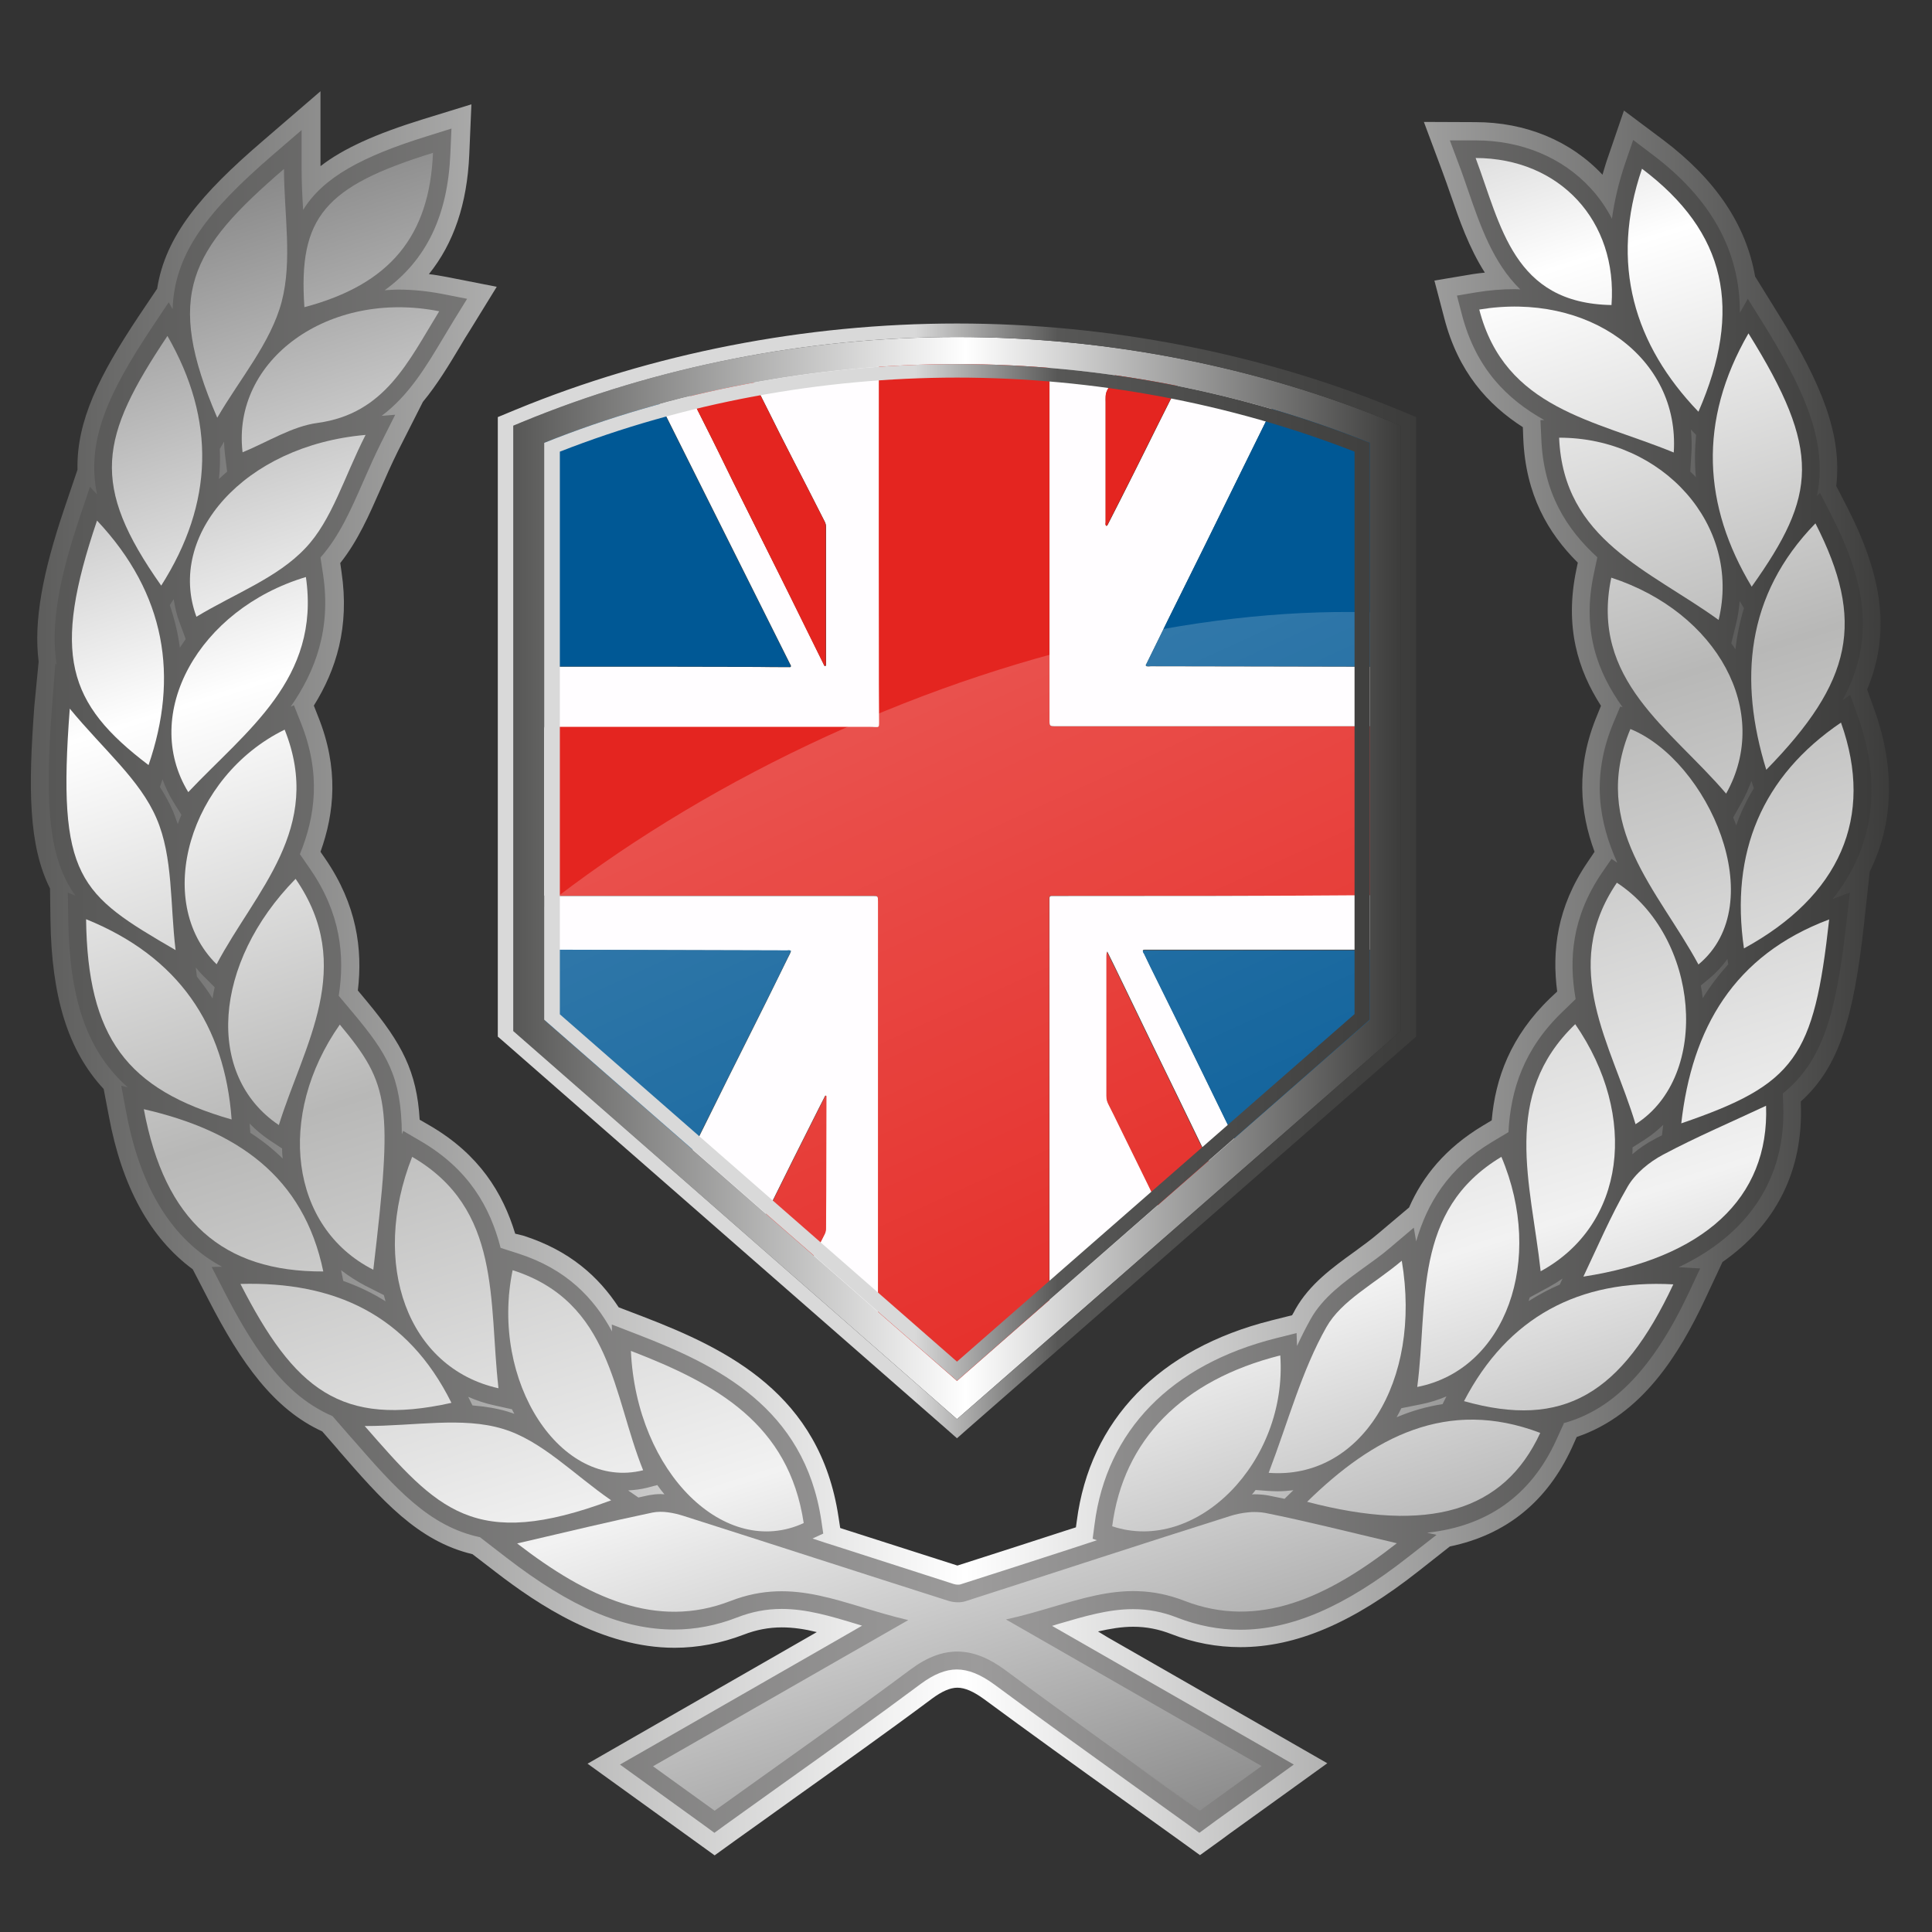 <?xml version="1.0" encoding="utf-8"?>
<!-- Generator: Adobe Illustrator 25.2.3, SVG Export Plug-In . SVG Version: 6.00 Build 0)  -->
<svg version="1.1" id="Layer_1" xmlns="http://www.w3.org/2000/svg" xmlns:xlink="http://www.w3.org/1999/xlink" x="0px" y="0px"
	 viewBox="0 0 90 90" style="enable-background:new 0 0 90 90;" xml:space="preserve">
<rect x="0" y="0" width="90" height="90" fill="#333333" stroke="none"/>
<style type="text/css">
	.st0{clip-path:url(#SVGID_2_);}
	.st1{fill:#FFFFFF;}
	.st2{fill:none;}
	.st3{fill:#E42520;}
	.st4{fill:#FFFDFF;}
	.st5{fill:#005895;}
	.st6{clip-path:url(#SVGID_2_);fill:url(#SVGID_3_);}
	.st7{fill:url(#SVGID_4_);}
	.st8{fill:url(#SVGID_5_);}
	.st9{fill:url(#SVGID_6_);}
	.st10{fill:url(#SVGID_7_);}
	.st11{fill:url(#SVGID_8_);}
	.st12{fill:url(#SVGID_9_);}
	.st13{fill:url(#SVGID_10_);}
	.st14{fill:url(#SVGID_11_);}
	.st15{fill:url(#SVGID_12_);}
	.st16{fill:url(#SVGID_13_);}
	.st17{fill:url(#SVGID_14_);}
	.st18{fill:url(#SVGID_15_);}
	.st19{fill:url(#SVGID_16_);}
	.st20{fill:url(#SVGID_17_);}
	.st21{fill:url(#SVGID_18_);}
	.st22{fill:url(#SVGID_19_);}
	.st23{fill:url(#SVGID_20_);}
	.st24{fill:url(#SVGID_21_);}
	.st25{fill:url(#SVGID_22_);}
	.st26{fill:url(#SVGID_23_);}
	.st27{fill:url(#SVGID_24_);}
	.st28{fill:url(#SVGID_25_);}
	.st29{fill:url(#SVGID_26_);}
	.st30{fill:url(#SVGID_27_);}
	.st31{fill:url(#SVGID_28_);}
	.st32{fill:url(#SVGID_29_);}
	.st33{fill:url(#SVGID_30_);}
	.st34{fill:url(#SVGID_31_);}
	.st35{fill:url(#SVGID_32_);}
	.st36{fill:url(#SVGID_33_);}
	.st37{fill:url(#SVGID_34_);}
	.st38{fill:url(#SVGID_35_);}
	.st39{fill:url(#SVGID_36_);}
	.st40{fill:url(#SVGID_37_);}
	.st41{fill:url(#SVGID_38_);}
	.st42{fill:url(#SVGID_39_);}
	.st43{fill:url(#SVGID_40_);}
	.st44{fill:url(#SVGID_41_);}
	.st45{fill:url(#SVGID_42_);}
	.st46{fill:url(#SVGID_43_);}
	.st47{fill:url(#SVGID_44_);}
</style>
<g>
	<g>
		<defs>
			<path id="SVGID_1_" d="M24.63,20.23l0,27.54l19.95,17.45l19.95-17.45l0-27.54C51.94,15.03,37.23,15.03,24.63,20.23z"/>
		</defs>
		<clipPath id="SVGID_2_">
			<use xlink:href="#SVGID_1_"  style="overflow:visible;"/>
		</clipPath>
		<g class="st0">
			<path class="st1" d="M30.29-1.18c-1.03,0-2.06,0-3.09,0c-0.57,0-1.15-0.02-1.72-0.01c0.01,0.03,0.02,0.05,0.04,0.08h4.97
				C30.43-1.16,30.37-1.18,30.29-1.18z"/>
			<path class="st2" d="M61.34-1.01c0.02-0.04,0.03-0.08,0.04-0.12h0C61.37-1.09,61.36-1.05,61.34-1.01z"/>
			<path class="st3" d="M40.92,13.15c0,5.67,0,11.34,0,17.01c0,1.15,0,2.3,0.01,3.44c0,0.03,0,0.05,0,0.08
				c0,0.16-0.02,0.18-0.18,0.17c-0.11,0-0.22-0.01-0.33-0.01c-3.8,0-7.59,0-11.39,0c-0.98,0-1.96,0-2.94,0c-0.23,0-0.47,0-0.7,0
				v7.88c0.09,0.01,0.17,0.01,0.26,0.01c5,0,9.99,0,14.99,0c0.25,0,0.25,0,0.25,0.26c0,11.62,0,23.24,0,34.86
				c0,0.12,0,0.23-0.01,0.35c2.66,0,5.33,0,7.99,0c0-0.12,0.01-0.23,0.01-0.35c0-11.62,0-23.24,0-34.86c0-0.28-0.04-0.26,0.25-0.26
				c4.97,0,9.94,0,14.92,0c0.06,0,0.12,0,0.18,0c0-2.64,0-5.27,0-7.91c-0.08,0-0.16,0.01-0.23,0.01c-4.93,0-9.87,0-14.8,0
				c-0.31,0-0.31,0-0.31-0.3c0-11.35,0-22.71,0-34.06c0-0.2,0-0.4,0.01-0.6h-8c0.01,0.14,0.01,0.28,0.01,0.41
				C40.91,3.91,40.92,8.53,40.92,13.15z"/>
			<path class="st4" d="M48.89,33.53c0,0.3,0,0.3,0.31,0.3c4.93,0,9.87,0,14.8,0c0.08,0,0.16,0,0.23-0.01c0-0.93,0-1.85,0-2.78
				c-0.07,0.04-0.14,0.02-0.21,0.02c-1.56,0-3.12-0.01-4.68-0.01c-1.91,0-3.81-0.01-5.72-0.01c-0.08,0-0.15,0.02-0.23-0.01
				c-0.03-0.05,0-0.08,0.02-0.11c0.35-0.71,0.7-1.43,1.05-2.14c0.56-1.14,1.13-2.28,1.69-3.41c0.56-1.14,1.12-2.28,1.68-3.42
				c0.46-0.94,0.93-1.88,1.39-2.82c0.43-0.87,0.86-1.74,1.29-2.61c0.49-0.99,0.98-1.99,1.47-2.98c0.51-1.03,1.01-2.06,1.52-3.08
				c0.22-0.45,0.44-0.9,0.67-1.35c0.01-0.03,0.02-0.06,0.06-0.06c0-3.25,0-6.5,0-9.75c-0.09,0.05-0.11,0.14-0.15,0.22
				c-0.66,1.31-1.31,2.62-1.96,3.93c-0.51,1.02-1.03,2.05-1.54,3.07c-0.61,1.22-1.22,2.45-1.83,3.67c-0.61,1.23-1.23,2.46-1.85,3.68
				c-0.51,1.02-1.02,2.05-1.53,3.07c-0.47,0.94-0.94,1.87-1.41,2.81c-0.38,0.76-0.75,1.52-1.13,2.27c-0.4,0.8-0.8,1.59-1.21,2.39
				c-0.02,0.04-0.03,0.07-0.07,0.09c-0.07-0.05-0.04-0.12-0.04-0.18c0-0.66,0-1.32,0-1.98c0-1.2,0-2.4,0-3.6
				c0-0.19-0.02-0.38,0.07-0.55c0.22-0.42,0.44-0.84,0.65-1.27c0.5-0.98,0.99-1.97,1.49-2.95c0.27-0.53,0.55-1.05,0.81-1.58
				c0.25-0.49,0.49-0.98,0.74-1.46c0.44-0.87,0.89-1.75,1.34-2.62c0.31-0.61,0.62-1.22,0.93-1.82c0.42-0.84,0.85-1.67,1.27-2.51
				c0.41-0.81,0.81-1.63,1.23-2.44c0.41-0.78,0.79-1.58,1.21-2.36c0.03-0.06,0.07-0.12,0.1-0.19c0.02-0.04,0.02-0.08,0.04-0.12
				h-1.84c-0.01,0.01-0.02,0.02-0.03,0.04c-0.18,0.37-0.37,0.75-0.56,1.12c-0.81,1.62-1.62,3.23-2.44,4.85
				c-0.61,1.21-1.22,2.43-1.84,3.64c-0.67,1.33-1.33,2.65-1.99,3.98c-0.34,0.68-0.68,1.36-1.02,2.04c-0.02,0.04-0.03,0.09-0.09,0.1
				c0-0.3,0-0.61,0-0.91c0-4.77,0-9.54,0-14.3c0-0.14,0-0.29,0-0.43c0-0.07-0.01-0.1-0.02-0.12H48.9c0,0.2-0.01,0.4-0.01,0.6
				C48.89,10.83,48.89,22.18,48.89,33.53z"/>
			<path class="st4" d="M40.9,42c0-0.26,0-0.26-0.25-0.26c-5,0-9.99,0-14.99,0c-0.09,0-0.18,0-0.26-0.01v2.47
				c0.04,0.05,0.12,0.05,0.29,0.05c3.66,0.01,7.32,0.02,10.98,0.03c0.06,0,0.12-0.02,0.18,0.02c-0.03,0.12-0.1,0.22-0.15,0.33
				c-0.34,0.68-0.67,1.37-1.01,2.05c-0.59,1.19-1.19,2.38-1.78,3.56c-0.7,1.42-1.4,2.83-2.11,4.25c-0.72,1.46-1.45,2.91-2.18,4.37
				c-0.51,1.03-1.02,2.07-1.53,3.1c-0.53,1.06-1.06,2.12-1.59,3.18c-0.36,0.72-0.72,1.45-1.08,2.17c-0.02,0.03-0.01,0.06-0.02,0.09
				v9.73c0.03-0.02,0.05-0.04,0.06-0.07c0.41-0.82,0.81-1.63,1.22-2.45c0.64-1.29,1.29-2.59,1.93-3.88
				c0.47-0.94,0.94-1.87,1.41-2.81c0.3-0.6,0.59-1.2,0.89-1.8c0.39-0.79,0.79-1.57,1.18-2.36c0.35-0.71,0.71-1.42,1.06-2.13
				c0.64-1.27,1.28-2.55,1.91-3.82c0.63-1.27,1.26-2.54,1.89-3.81c0.4-0.8,0.8-1.59,1.2-2.39c0.1-0.19,0.19-0.38,0.29-0.57
				c0.06,0.03,0.04,0.07,0.04,0.1c0,1.46,0,2.92-0.01,4.38c0,0.57-0.01,1.15-0.01,1.72c0,0.1-0.02,0.19-0.07,0.28
				c-0.57,1.12-1.13,2.24-1.7,3.36c-0.56,1.11-1.12,2.22-1.68,3.33c-0.43,0.86-0.87,1.72-1.3,2.58c-0.36,0.73-0.72,1.46-1.09,2.18
				c-0.29,0.57-0.59,1.14-0.88,1.72c-0.42,0.85-0.85,1.7-1.28,2.54c-0.42,0.83-0.84,1.66-1.26,2.49c-0.25,0.49-0.49,0.97-0.74,1.46
				c-0.01,0.01,0,0.02,0,0.04c0.55,0,1.1,0,1.64,0c0.11-0.04,0.18-0.11,0.23-0.22c0.46-0.94,0.92-1.87,1.38-2.8
				c0.44-0.88,0.87-1.76,1.31-2.64c0.88-1.77,1.75-3.53,2.63-5.3c0.89-1.81,1.79-3.62,2.68-5.43c0.01-0.02,0.03-0.04,0.05-0.08
				c0.05,0.06,0.04,0.11,0.04,0.17c0,0.57-0.01,1.13-0.01,1.7c0,1.94,0,3.87,0,5.81c0,2.25,0,4.5,0,6.75c0,0.61,0,1.23-0.01,1.84
				c0,0.07,0,0.13,0.01,0.2c0.82,0,1.64,0,2.47,0c0-0.12,0.01-0.23,0.01-0.35C40.9,65.24,40.9,53.62,40.9,42z"/>
			<path class="st5" d="M25.48,31.05c0.2,0,0.39,0,0.59,0c1.45,0,2.9,0,4.35,0c1.62,0,3.24,0.01,4.85,0.01c0.48,0,0.97,0,1.45,0.01
				c0.03,0,0.06,0.01,0.09-0.01c0.03-0.05,0-0.09-0.02-0.13c-0.71-1.42-1.41-2.83-2.12-4.24c-0.48-0.96-0.96-1.92-1.44-2.88
				c-0.48-0.96-0.96-1.92-1.44-2.88c-0.65-1.29-1.29-2.59-1.94-3.88c-0.71-1.42-1.41-2.83-2.12-4.25c-0.49-0.99-0.99-1.98-1.49-2.97
				c-0.29-0.57-0.57-1.14-0.86-1.71v22.95C25.42,31.06,25.43,31.05,25.48,31.05z"/>
			<path class="st5" d="M25.41,67.3c0.36-0.72,0.72-1.44,1.08-2.17c0.53-1.06,1.06-2.12,1.59-3.18c0.51-1.03,1.02-2.07,1.53-3.1
				c0.72-1.46,1.45-2.91,2.18-4.37c0.7-1.42,1.4-2.83,2.11-4.25c0.59-1.19,1.19-2.38,1.78-3.56c0.34-0.68,0.68-1.36,1.01-2.05
				c0.05-0.11,0.12-0.21,0.15-0.33c-0.06-0.04-0.12-0.02-0.18-0.02c-3.66-0.01-7.32-0.02-10.98-0.03c-0.17,0-0.25,0-0.29-0.05v23.2
				C25.4,67.36,25.39,67.33,25.41,67.3z"/>
			<path class="st4" d="M49.14,41.74c-0.28,0-0.25-0.02-0.25,0.26c0,11.62,0,23.24,0,34.86c0,0.12-0.01,0.23-0.01,0.35
				c0.93,0,1.85,0,2.78,0c0-0.65,0-1.3,0-1.96c0-0.78-0.01-1.55-0.01-2.33c-0.01-0.99-0.01-1.98-0.03-2.97
				c-0.02-1.23-0.02-2.47-0.03-3.7c-0.01-0.97,0-1.93-0.02-2.9c-0.02-0.85-0.01-1.7-0.02-2.54c0-0.04,0-0.09,0.03-0.14
				c0.05,0.1,0.11,0.2,0.16,0.3c0.54,1.1,1.08,2.21,1.63,3.31c0.54,1.1,1.09,2.19,1.63,3.29c0.75,1.53,1.5,3.06,2.26,4.59
				c0.59,1.2,1.19,2.4,1.78,3.61c0.21,0.43,0.42,0.85,0.63,1.28c0.03,0.07,0.09,0.1,0.12,0.16c1.43,0,2.86,0,4.29,0
				c0.05,0,0.09,0,0.14,0c0.08,0,0.02-0.05,0.04-0.08c-0.06-0.04-0.08-0.1-0.11-0.16c-0.33-0.68-0.66-1.36-0.99-2.04
				c-0.6-1.22-1.2-2.44-1.8-3.66c-0.45-0.91-0.89-1.83-1.33-2.74c-0.38-0.78-0.76-1.57-1.15-2.35c-0.26-0.53-0.53-1.06-0.79-1.59
				c-0.21-0.43-0.41-0.86-0.62-1.28c-0.25-0.52-0.51-1.04-0.77-1.56c-0.3-0.62-0.6-1.24-0.9-1.86c-0.29-0.58-0.58-1.16-0.87-1.75
				c-0.28-0.58-0.56-1.16-0.84-1.74c-0.21-0.44-0.43-0.88-0.64-1.31c-0.43-0.88-0.86-1.75-1.29-2.63c-0.17-0.35-0.34-0.7-0.52-1.05
				c-0.06-0.12-0.09-0.24-0.09-0.37c0-2.17,0-4.35,0-6.52c0-0.06,0.01-0.13,0.03-0.2c0.11,0.23,0.23,0.46,0.34,0.69
				c0.21,0.43,0.41,0.85,0.62,1.28c0.39,0.81,0.78,1.61,1.17,2.42c0.39,0.81,0.79,1.61,1.18,2.42c0.53,1.09,1.06,2.19,1.59,3.28
				c0.49,1.02,0.99,2.03,1.49,3.05c0.44,0.9,0.87,1.8,1.31,2.7c0.34,0.7,0.68,1.41,1.03,2.1c0.33,0.66,0.65,1.33,0.97,2
				c0.43,0.9,0.86,1.79,1.29,2.69c0.26,0.54,0.53,1.07,0.79,1.61c0.27,0.55,0.53,1.1,0.8,1.65c0.02,0.04,0.02,0.1,0.08,0.12
				c0-1.21,0-2.43,0-3.64c-0.13-0.13-0.18-0.31-0.26-0.47c-0.54-1.09-1.07-2.18-1.61-3.28c-0.42-0.85-0.83-1.71-1.25-2.56
				c-0.36-0.74-0.73-1.48-1.09-2.23c-0.53-1.08-1.06-2.16-1.59-3.25c-0.46-0.94-0.92-1.87-1.38-2.8c-0.68-1.39-1.35-2.77-2.03-4.16
				c-0.38-0.78-0.77-1.55-1.15-2.33c-0.2-0.4-0.4-0.81-0.59-1.21c-0.02-0.04-0.06-0.09-0.05-0.14c0.05-0.03,0.1-0.02,0.15-0.02
				c3.57,0,7.14,0,10.71,0c0.05,0,0.09,0.01,0.14,0.01c0-0.85,0-1.7,0-2.55c-0.06,0-0.12,0-0.18,0
				C59.08,41.74,54.11,41.74,49.14,41.74z"/>
			<path class="st4" d="M27.21,2.25c0.61,1.2,1.22,2.4,1.84,3.6c0.45,0.88,0.89,1.75,1.33,2.63c0.3,0.59,0.59,1.17,0.89,1.76
				c0.31,0.6,0.61,1.2,0.92,1.81c0.58,1.14,1.15,2.27,1.73,3.41c0.42,0.81,0.82,1.63,1.24,2.43c0.41,0.79,0.8,1.59,1.2,2.38
				c0.4,0.79,0.81,1.59,1.22,2.38c0.28,0.55,0.56,1.1,0.84,1.65c0.04,0.08,0.06,0.15,0.06,0.24c0,1.89,0,3.78,0,5.68
				c0,0.25,0,0.5,0,0.74c0,0.02,0,0.05-0.03,0.07c-0.06,0-0.06-0.05-0.08-0.09c-0.5-1.02-1-2.04-1.51-3.06
				c-0.37-0.75-0.74-1.5-1.12-2.25c-0.52-1.05-1.05-2.1-1.57-3.15c-0.24-0.49-0.48-0.98-0.72-1.47c-0.31-0.64-0.64-1.27-0.95-1.9
				c-0.37-0.75-0.74-1.5-1.12-2.26c-0.6-1.22-1.21-2.44-1.81-3.65c-0.37-0.74-0.74-1.48-1.1-2.22c-0.4-0.81-0.81-1.62-1.2-2.43
				c-0.28-0.57-0.56-1.13-0.84-1.69c-0.35-0.7-0.69-1.4-1.03-2.09v3.36c0.29,0.57,0.57,1.14,0.86,1.71c0.5,0.99,0.99,1.98,1.49,2.97
				c0.71,1.42,1.41,2.83,2.12,4.25c0.65,1.29,1.29,2.59,1.94,3.88c0.48,0.96,0.96,1.92,1.44,2.88c0.48,0.96,0.96,1.92,1.44,2.88
				c0.71,1.41,1.41,2.83,2.12,4.24c0.02,0.04,0.06,0.08,0.02,0.13c-0.03,0.02-0.06,0.01-0.09,0.01c-0.48,0-0.97,0-1.45-0.01
				c-1.62,0-3.24-0.01-4.85-0.01c-1.45,0-2.9,0-4.35,0c-0.2,0-0.39,0-0.59,0c-0.05,0-0.07,0.01-0.09,0.02v2.78c0.23,0,0.47,0,0.7,0
				c0.98,0,1.96,0,2.94,0c3.8,0,7.59,0,11.39,0c0.11,0,0.22,0,0.33,0.01c0.16,0.01,0.18-0.01,0.18-0.17c0-0.03,0-0.05,0-0.08
				c-0.01-1.15-0.01-2.3-0.01-3.44c-0.01-5.67,0-11.34,0-17.01c0-4.62-0.01-9.24-0.02-13.86c0-0.14,0-0.28-0.01-0.41h-2.44
				c0,0.02-0.01,0.03-0.01,0.07c0,0.16-0.01,0.31-0.01,0.47c0,4.76,0,9.52,0,14.28c0,0.25,0.01,0.51,0.01,0.76
				c0,0.03,0.01,0.06-0.02,0.09c-0.06,0-0.06-0.06-0.08-0.09c-0.77-1.53-1.54-3.06-2.31-4.59c-0.68-1.36-1.36-2.72-2.05-4.08
				c-0.64-1.27-1.28-2.55-1.92-3.82c-0.5-0.99-0.99-1.98-1.48-2.97c-0.03-0.06-0.06-0.09-0.1-0.12h-4.97
				c0.12,0.28,0.27,0.54,0.4,0.82C26.34,0.55,26.78,1.4,27.21,2.25z"/>
			<path class="st5" d="M53.39,44.27c-0.05,0-0.1-0.01-0.15,0.02c-0.01,0.06,0.02,0.1,0.05,0.14c0.19,0.4,0.39,0.81,0.59,1.21
				c0.38,0.78,0.77,1.55,1.15,2.33c0.68,1.39,1.36,2.77,2.03,4.16c0.46,0.94,0.92,1.87,1.38,2.8c0.53,1.08,1.06,2.16,1.59,3.25
				c0.36,0.74,0.73,1.48,1.09,2.23c0.42,0.85,0.83,1.71,1.25,2.56c0.54,1.09,1.07,2.19,1.61,3.28c0.08,0.16,0.13,0.34,0.26,0.47
				c0-7.48,0-14.96,0-22.44c-0.05,0-0.09-0.01-0.14-0.01C60.53,44.27,56.96,44.27,53.39,44.27z"/>
			<path class="st5" d="M63.5,10.45c-0.51,1.03-1.01,2.06-1.52,3.08c-0.49,0.99-0.98,1.99-1.47,2.98c-0.43,0.87-0.86,1.74-1.29,2.61
				c-0.46,0.94-0.93,1.88-1.39,2.82c-0.56,1.14-1.12,2.28-1.68,3.42c-0.56,1.14-1.13,2.28-1.69,3.41c-0.35,0.71-0.7,1.43-1.05,2.14
				c-0.02,0.03-0.05,0.07-0.02,0.11c0.07,0.03,0.15,0.01,0.23,0.01c1.91,0,3.81,0.01,5.72,0.01c1.56,0,3.12,0.01,4.68,0.01
				c0.07,0,0.14,0.02,0.21-0.02c0-7.34,0-14.67,0-22.01c-0.04,0-0.05,0.04-0.06,0.06C63.95,9.55,63.72,10,63.5,10.45z"/>
			<path class="st3" d="M64.15,70.24c-0.27-0.55-0.53-1.1-0.8-1.65c-0.26-0.54-0.53-1.07-0.79-1.61c-0.43-0.89-0.86-1.79-1.29-2.69
				c-0.32-0.67-0.64-1.34-0.97-2c-0.35-0.7-0.68-1.4-1.03-2.1c-0.44-0.9-0.87-1.8-1.31-2.7c-0.49-1.02-0.99-2.03-1.49-3.05
				c-0.53-1.09-1.06-2.19-1.59-3.28c-0.39-0.81-0.78-1.61-1.18-2.42c-0.39-0.81-0.78-1.61-1.17-2.42c-0.21-0.43-0.41-0.86-0.62-1.28
				c-0.11-0.23-0.23-0.46-0.34-0.69c-0.03,0.07-0.03,0.13-0.03,0.2c0,2.17,0,4.35,0,6.52c0,0.14,0.03,0.25,0.09,0.37
				c0.18,0.35,0.35,0.7,0.52,1.05c0.43,0.88,0.86,1.75,1.29,2.63c0.21,0.44,0.43,0.88,0.64,1.31c0.28,0.58,0.56,1.16,0.84,1.74
				c0.29,0.58,0.58,1.16,0.87,1.75c0.3,0.62,0.6,1.24,0.9,1.86c0.25,0.52,0.51,1.04,0.77,1.56c0.21,0.43,0.41,0.86,0.62,1.28
				c0.26,0.53,0.53,1.06,0.79,1.59c0.38,0.78,0.76,1.57,1.15,2.35c0.44,0.91,0.89,1.83,1.33,2.74c0.6,1.22,1.2,2.44,1.8,3.66
				c0.33,0.68,0.66,1.36,0.99,2.04c0.03,0.06,0.05,0.12,0.11,0.16c0-2.26,0-4.52,0-6.77C64.17,70.34,64.17,70.28,64.15,70.24z"/>
			<path class="st3" d="M26.42,6.85c0.28,0.56,0.56,1.13,0.84,1.69c0.4,0.81,0.8,1.62,1.2,2.43c0.37,0.74,0.74,1.48,1.1,2.22
				c0.6,1.22,1.21,2.44,1.81,3.65c0.37,0.75,0.74,1.5,1.12,2.26c0.32,0.63,0.64,1.27,0.95,1.9c0.24,0.49,0.48,0.98,0.72,1.47
				c0.52,1.05,1.05,2.1,1.57,3.15c0.37,0.75,0.75,1.5,1.12,2.25c0.5,1.02,1,2.04,1.51,3.06c0.02,0.04,0.02,0.09,0.08,0.09
				c0.03-0.01,0.03-0.04,0.03-0.07c0-0.25,0-0.5,0-0.74c0-1.89,0-3.78,0-5.68c0-0.09-0.02-0.17-0.06-0.24
				c-0.28-0.55-0.56-1.1-0.84-1.65c-0.41-0.79-0.81-1.59-1.22-2.38c-0.4-0.79-0.79-1.6-1.2-2.38c-0.42-0.81-0.82-1.62-1.24-2.43
				c-0.58-1.13-1.15-2.27-1.73-3.41c-0.31-0.6-0.61-1.2-0.92-1.81c-0.3-0.59-0.6-1.17-0.89-1.76c-0.44-0.88-0.89-1.75-1.33-2.63
				c-0.61-1.2-1.22-2.4-1.84-3.6c-0.43-0.85-0.87-1.7-1.3-2.56c-0.14-0.27-0.28-0.54-0.4-0.82h-0.12v5.88
				C25.74,5.45,26.08,6.15,26.42,6.85z"/>
			<path class="st3" d="M29.22,75.71c0.42-0.83,0.84-1.66,1.26-2.49c0.43-0.85,0.86-1.69,1.28-2.54c0.28-0.58,0.59-1.14,0.88-1.72
				c0.37-0.73,0.72-1.46,1.09-2.18c0.43-0.86,0.87-1.72,1.3-2.58c0.56-1.11,1.12-2.22,1.68-3.33c0.57-1.12,1.13-2.24,1.7-3.36
				c0.05-0.09,0.07-0.18,0.07-0.28c0-0.57,0.01-1.15,0.01-1.72c0-1.46,0.01-2.92,0.01-4.38c0-0.03,0.02-0.08-0.04-0.1
				c-0.1,0.19-0.19,0.38-0.29,0.57c-0.4,0.8-0.8,1.59-1.2,2.39c-0.63,1.27-1.26,2.54-1.89,3.81c-0.64,1.28-1.28,2.55-1.91,3.82
				c-0.35,0.71-0.71,1.42-1.06,2.13c-0.39,0.79-0.79,1.57-1.18,2.36c-0.3,0.6-0.59,1.2-0.89,1.8c-0.47,0.94-0.94,1.87-1.41,2.81
				c-0.65,1.29-1.29,2.59-1.93,3.88c-0.41,0.82-0.81,1.63-1.22,2.45c-0.01,0.03-0.03,0.05-0.06,0.07v0.09c1.03,0,2.06,0,3.09,0
				c0-0.01,0-0.03,0-0.04C28.73,76.69,28.97,76.2,29.22,75.71z"/>
			<path class="st3" d="M61.24-0.82c-0.42,0.78-0.8,1.58-1.21,2.36c-0.42,0.81-0.82,1.62-1.23,2.44c-0.42,0.84-0.85,1.67-1.27,2.51
				c-0.31,0.61-0.62,1.22-0.93,1.82c-0.45,0.87-0.89,1.75-1.34,2.62c-0.25,0.49-0.49,0.98-0.74,1.46c-0.27,0.53-0.55,1.05-0.81,1.58
				c-0.5,0.98-0.99,1.96-1.49,2.95c-0.21,0.42-0.43,0.85-0.65,1.27c-0.09,0.18-0.07,0.37-0.07,0.55c0,1.2,0,2.4,0,3.6
				c0,0.66,0,1.32,0,1.98c0,0.06-0.03,0.13,0.04,0.18c0.04-0.02,0.05-0.06,0.07-0.09c0.4-0.8,0.81-1.59,1.21-2.39
				c0.38-0.76,0.75-1.52,1.13-2.27c0.47-0.94,0.94-1.87,1.41-2.81c0.51-1.02,1.02-2.05,1.53-3.07c0.61-1.23,1.23-2.46,1.85-3.68
				c0.61-1.22,1.22-2.45,1.83-3.67c0.51-1.02,1.03-2.05,1.54-3.07c0.65-1.31,1.31-2.62,1.96-3.93c0.04-0.08,0.06-0.17,0.15-0.22
				c0-0.14,0-0.28,0-0.42h-2.85c-0.01,0.04-0.02,0.08-0.04,0.12C61.31-0.94,61.28-0.88,61.24-0.82z"/>
			<path class="st5" d="M38.43,75.18c0-2.25,0-4.5,0-6.75c0-1.94,0-3.87,0-5.81c0-0.57,0.01-1.13,0.01-1.7
				c0-0.05,0.01-0.11-0.04-0.17c-0.02,0.03-0.03,0.06-0.05,0.08c-0.89,1.81-1.79,3.62-2.68,5.43c-0.87,1.77-1.75,3.53-2.63,5.3
				c-0.44,0.88-0.87,1.76-1.31,2.64c-0.46,0.93-0.93,1.86-1.38,2.8c-0.05,0.11-0.12,0.18-0.23,0.22c2.77,0,5.53,0,8.3,0
				c0-0.07-0.01-0.13-0.01-0.2C38.42,76.4,38.43,75.79,38.43,75.18z"/>
			<path class="st5" d="M59.02,75.77c-0.59-1.2-1.19-2.4-1.78-3.61c-0.75-1.53-1.5-3.06-2.26-4.59c-0.54-1.1-1.09-2.19-1.63-3.29
				c-0.54-1.1-1.08-2.21-1.63-3.31c-0.05-0.1-0.1-0.2-0.16-0.3c-0.03,0.06-0.03,0.1-0.03,0.14c0.01,0.85,0,1.7,0.02,2.54
				c0.02,0.96,0.02,1.93,0.02,2.9c0.01,1.23,0,2.47,0.03,3.7c0.02,0.99,0.02,1.98,0.03,2.97c0.01,0.78,0.01,1.55,0.01,2.33
				c0,0.65,0,1.3,0,1.96c2.7,0,5.4,0,8.11,0c-0.03-0.06-0.09-0.1-0.12-0.16C59.45,76.62,59.23,76.19,59.02,75.77z"/>
			<path class="st5" d="M32.07,1.96c0.64,1.27,1.28,2.55,1.92,3.82c0.68,1.36,1.36,2.72,2.05,4.08c0.77,1.53,1.54,3.06,2.31,4.59
				c0.02,0.04,0.02,0.09,0.08,0.09c0.03-0.03,0.02-0.06,0.02-0.09c0-0.25-0.01-0.51-0.01-0.76c0-4.76,0-9.52,0-14.28
				c0-0.16,0.01-0.31,0.01-0.47c0-0.04,0.01-0.05,0.01-0.07h-7.97c0.04,0.03,0.07,0.06,0.1,0.12C31.07-0.01,31.57,0.98,32.07,1.96z"
				/>
			<path class="st5" d="M51.57-0.57c0,4.77,0,9.54,0,14.3c0,0.3,0,0.6,0,0.91c0.06-0.01,0.07-0.06,0.09-0.1
				c0.34-0.68,0.68-1.36,1.02-2.04c0.66-1.33,1.33-2.65,1.99-3.98c0.61-1.22,1.22-2.43,1.84-3.64c0.81-1.62,1.62-3.23,2.44-4.85
				c0.19-0.37,0.38-0.74,0.56-1.12c0.01-0.02,0.02-0.02,0.03-0.04h-7.98C51.57-1.1,51.57-1.07,51.57-1
				C51.57-0.86,51.57-0.71,51.57-0.57z"/>
			<path class="st1" d="M61.38-1.12c0.01-0.03,0.02-0.06,0.03-0.09C61.4-1.18,61.39-1.15,61.38-1.12L61.38-1.12z"/>
			<path class="st1" d="M51.4-1.18c-0.14,0-0.27,0-0.41,0c-0.64-0.01-1.28-0.02-1.92-0.02c-0.06,0-0.12,0.01-0.17,0.01
				c0,0.02,0,0.05,0,0.07h2.66C51.54-1.16,51.5-1.18,51.4-1.18z"/>
			<path class="st1" d="M61.41-1.21c-0.52,0-1.03,0-1.55,0c-0.05,0-0.1,0-0.16,0c-0.08-0.01-0.13,0.03-0.17,0.09h1.84
				C61.39-1.15,61.4-1.18,61.41-1.21z"/>
			<path class="st1" d="M25.34,34.09c0,2.37,0,4.75,0,7.12c0,0.17,0,0.34,0,0.51c0.02,0,0.03,0,0.05,0v-7.88c-0.01,0-0.01,0-0.01,0
				C25.33,33.92,25.34,34.01,25.34,34.09z"/>
			<path class="st1" d="M25.36,70.84c0,1.94,0,3.88,0,5.81c0,0.16-0.04,0.32,0.03,0.48l0,0v-9.73c-0.02,0.06-0.04,0.13-0.04,0.19
				C25.36,68.67,25.36,69.75,25.36,70.84z"/>
			<path class="st1" d="M25.39,77.13c0,0.03,0,0.06,0,0.08h0L25.39,77.13L25.39,77.13z"/>
		</g>
		
			<linearGradient id="SVGID_3_" gradientUnits="userSpaceOnUse" x1="627.648" y1="-1666.974" x2="627.648" y2="-1645.445" gradientTransform="matrix(1.691 -0.774 0.77 1.683 261.559 3325.374)">
			<stop  offset="0.01" style="stop-color:#FFFFFF;stop-opacity:0.2"/>
			<stop  offset="1" style="stop-color:#FFFFFF;stop-opacity:0"/>
		</linearGradient>
		<path class="st6" d="M12.84,68.14c4.62,10.09,23.63,11.27,42.46,2.65S85.65,47,81.03,36.92s-23.63-11.27-42.46-2.65
			S8.22,58.05,12.84,68.14z"/>
	</g>
	<linearGradient id="SVGID_4_" gradientUnits="userSpaceOnUse" x1="23.912" y1="40.905" x2="65.255" y2="40.905">
		<stop  offset="0" style="stop-color:#575756"/>
		<stop  offset="0.51" style="stop-color:#FFFFFF"/>
		<stop  offset="1" style="stop-color:#3C3C3B"/>
	</linearGradient>
	<path class="st7" d="M44.58,66.11L23.91,48.03v-28.2l0.41-0.17c6.28-2.59,13.28-3.96,20.26-3.96c6.98,0,13.98,1.37,20.26,3.96
		l0.41,0.17v28.2L44.58,66.11z M25.35,47.51l19.23,16.82l19.23-16.82V20.63c-5.98-2.4-12.62-3.67-19.23-3.67
		c-6.61,0-13.25,1.27-19.23,3.67V47.51z"/>
	<linearGradient id="SVGID_5_" gradientUnits="userSpaceOnUse" x1="23.19" y1="41.036" x2="65.976" y2="41.036">
		<stop  offset="0.454" style="stop-color:#D9D9D9"/>
		<stop  offset="0.61" style="stop-color:#575756"/>
		<stop  offset="1" style="stop-color:#3C3C3B"/>
	</linearGradient>
	<path class="st8" d="M44.58,15.7c6.98,0,13.98,1.37,20.26,3.96l0.41,0.17v28.2L44.58,66.11L23.91,48.03v-28.2l0.41-0.17
		C30.6,17.07,37.61,15.7,44.58,15.7 M44.58,64.32l19.23-16.82V20.63c-5.98-2.4-12.62-3.67-19.23-3.67c-6.61,0-13.25,1.27-19.23,3.67
		v26.87L44.58,64.32 M44.58,15.07c-7.08,0-14.19,1.39-20.57,4.02l-0.41,0.17l-0.41,0.17v0.4v28.2v0.26l0.21,0.18l20.67,18.08
		L44.58,67l0.51-0.45l20.67-18.08l0.21-0.18v-0.26v-28.2v-0.4l-0.41-0.17l-0.41-0.17C58.78,16.46,51.66,15.07,44.58,15.07
		L44.58,15.07z M26.08,21.04c5.77-2.26,12.16-3.45,18.51-3.45c6.35,0,12.73,1.19,18.51,3.45v26.2L44.58,63.43L26.08,47.25V21.04
		L26.08,21.04z"/>
	<linearGradient id="SVGID_6_" gradientUnits="userSpaceOnUse" x1="0.128" y1="45.325" x2="88.049" y2="45.325">
		<stop  offset="0" style="stop-color:#575756"/>
		<stop  offset="0.51" style="stop-color:#FFFFFF"/>
		<stop  offset="1" style="stop-color:#3C3C3B"/>
	</linearGradient>
	<path class="st9" d="M87.33,33.1l-0.35-0.98c1.09-2.64,0.74-5.23-0.94-8.51l-0.5-0.97c0.27-2.33-0.62-4.67-2.69-8l-1.09-1.76
		c-0.42-2.41-1.84-4.52-4.28-6.36l-1.83-1.37l-0.74,2.16c-0.1,0.28-0.18,0.56-0.26,0.83c-1.48-1.58-3.58-2.45-5.92-2.45l-2.4-0.01
		l0.84,2.25c0.14,0.38,0.28,0.77,0.42,1.18c0.39,1.13,0.84,2.43,1.58,3.59c-0.19,0.02-0.37,0.04-0.56,0.07l-1.79,0.3l0.46,1.75
		c0.65,2.51,2.03,4.03,3.66,5.08l0.02,0.53c0.11,2.61,1.15,4.4,2.54,5.78l-0.07,0.34c-0.55,2.64,0.07,4.65,1.15,6.33l-0.17,0.42
		c-1.02,2.43-0.81,4.53-0.13,6.38l-0.33,0.49c-1.42,2.09-1.66,4.13-1.41,6.02l-0.32,0.3c-1.85,1.78-2.56,3.74-2.73,5.7l-0.4,0.24
		c-1.77,1.06-2.82,2.38-3.45,3.82l-1.41,1.19c-0.36,0.31-0.75,0.59-1.16,0.89c-1.01,0.73-2.06,1.49-2.72,2.65
		c-0.05,0.1-0.1,0.19-0.16,0.29l-0.96,0.24c-5.24,1.32-8.46,4.64-9.07,9.35l-0.04,0.29c-0.16,0.05-0.32,0.1-0.47,0.15
		c-1.68,0.55-3.37,1.09-5.05,1.63c-1.78-0.57-3.56-1.14-5.34-1.71c-0.04-0.01-0.08-0.03-0.12-0.04l-0.08-0.52
		c-0.86-5.7-5.14-7.8-9.09-9.32l-1.15-0.44c-0.93-1.42-2.28-2.65-4.45-3.34L24,57.47c-0.58-1.91-1.68-3.69-3.95-5.02l-0.5-0.29
		c-0.13-2.25-0.84-3.56-2.44-5.49l-0.44-0.53c0.23-1.92-0.05-4-1.52-6.14l-0.22-0.32c0.65-1.81,0.86-3.89-0.11-6.3l-0.2-0.51
		c1.04-1.67,1.67-3.66,1.29-6.22l-0.06-0.42c0.82-1.03,1.35-2.25,1.87-3.43c0.25-0.58,0.52-1.18,0.81-1.77l1.17-2.31
		c0.67-0.81,1.21-1.71,1.72-2.56c0.15-0.26,0.31-0.52,0.47-0.77l1.25-2.03l-2.34-0.46c-0.27-0.05-0.55-0.1-0.82-0.13
		c1.16-1.44,1.78-3.28,1.88-5.56l0.1-2.35l-2.24,0.69c-2.23,0.69-3.73,1.37-4.79,2.19V4.25l-2.74,2.36
		c-2.79,2.4-4.48,4.35-4.87,6.84l-0.86,1.28c-1.83,2.75-2.9,4.88-2.85,7.15l-0.62,1.83c-1,2.96-1.43,5.22-1.19,7.11L1.6,32.89
		c-0.29,3.86-0.27,6.48,0.72,8.48c0,0.01,0.01,0.01,0.01,0.02l0.02,1.46c0.05,3.55,0.8,6.07,2.48,7.88l0.24,1.26
		c0.61,3.29,1.92,5.67,3.91,7.14l0.75,1.45c1.51,2.93,3.03,5.07,5.28,6.1l0.74,0.85l0.02,0.03c2.01,2.31,3.68,4.23,6.24,4.84
		l1.08,0.83c1.96,1.51,4.96,3.53,8.33,3.53c1.09,0,2.17-0.21,3.22-0.61c0.59-0.23,1.18-0.34,1.78-0.34c0.53,0,1.07,0.08,1.63,0.22
		l-8.45,4.85l-2.23,1.28l2.08,1.5l2.87,2.07l0.97,0.7l0.97-0.7c0.91-0.65,1.81-1.29,2.71-1.94c2.13-1.52,4.33-3.08,6.46-4.67
		c0.45-0.33,0.83-0.5,1.17-0.5c0.35,0,0.76,0.18,1.25,0.54c2.13,1.57,4.31,3.14,6.42,4.65c0.88,0.63,1.77,1.27,2.66,1.91l0.97,0.7
		l0.97-0.7l0.42-0.31l2.46-1.77l2.08-1.5l-2.23-1.28l-7.99-4.58L51.15,76c0.57-0.13,1.11-0.22,1.64-0.22c0.6,0,1.18,0.11,1.77,0.34
		c1.05,0.41,2.14,0.61,3.22,0.61c2.59,0,5.23-1.12,8.3-3.54l1.46-1.15c2.61-0.54,4.53-2.08,5.69-4.61l0.22-0.49
		c3.05-1.03,4.78-3.87,5.98-6.42l0.81-1.73c2.48-1.73,3.77-4.24,3.65-7.36l0-0.12c1.8-1.62,2.47-3.96,2.95-8.32l0.26-2.39
		C88.2,38.39,88.3,35.83,87.33,33.1z M68.74,7.36L68.74,7.36c0.38,0,0.74,0.03,1.1,0.09C69.48,7.39,69.12,7.36,68.74,7.36z
		 M70.51,14.29l0.01,0l0,0L70.51,14.29z M18.57,14.31c0.09,0,0.17,0,0.26,0.01C18.75,14.32,18.66,14.31,18.57,14.31L18.57,14.31z
		 M18.22,12.2c-0.18,0.18-0.37,0.34-0.58,0.5C17.85,12.54,18.04,12.37,18.22,12.2z M15.39,23.82c-0.22,0.43-0.46,0.84-0.74,1.21l0,0
		C14.93,24.66,15.17,24.25,15.39,23.82z M4.03,43.53c0.05,1.08,0.17,2.03,0.38,2.87C4.2,45.56,4.08,44.61,4.03,43.53z M6.83,52.3
		L6.83,52.3c0.09,0.41,0.19,0.82,0.31,1.19C7.03,53.12,6.93,52.72,6.83,52.3z M7.4,38.41c-0.04-0.1-0.06-0.19-0.1-0.29
		C7.34,38.21,7.36,38.31,7.4,38.41L7.4,38.41z M8.96,28.09L8.96,28.09c0,0.01,0.01,0.03,0.01,0.04C8.97,28.12,8.96,28.11,8.96,28.09
		z M10.54,58.18c-0.1-0.06-0.2-0.12-0.29-0.19C10.34,58.05,10.44,58.12,10.54,58.18L10.54,58.18z M11.5,60.39L11.5,60.39
		c0.04,0.08,0.08,0.16,0.13,0.23C11.58,60.54,11.54,60.47,11.5,60.39z M12.37,54.36c-0.01-0.01-0.03-0.02-0.04-0.04
		C12.35,54.33,12.36,54.34,12.37,54.36L12.37,54.36z M11.03,9.93c0.61-0.65,1.35-1.32,2.2-2.06v0C12.38,8.61,11.64,9.28,11.03,9.93z
		 M13.01,32.27c0.57-0.85,1-1.78,1.2-2.84C14.01,30.48,13.58,31.41,13.01,32.27z M14.32,27.65L14.32,27.65
		c0.01,0.23,0.02,0.45,0.01,0.67C14.34,28.1,14.34,27.88,14.32,27.65z M15.01,64.77c-0.13-0.08-0.25-0.17-0.38-0.26
		C14.75,64.6,14.88,64.69,15.01,64.77L15.01,64.77z M16.77,60.89L16.77,60.89c0.01,0,0.01,0.01,0.02,0.01
		C16.79,60.9,16.78,60.89,16.77,60.89z M17.08,61.05c0.06,0.03,0.12,0.07,0.18,0.1l0,0C17.2,61.12,17.14,61.08,17.08,61.05z
		 M17.91,52.66c-0.01-0.5-0.05-0.94-0.12-1.34C17.86,51.72,17.89,52.16,17.91,52.66L17.91,52.66z M24.93,72.52L24.93,72.52
		c0.1,0.07,0.19,0.13,0.28,0.2C25.12,72.66,25.03,72.59,24.93,72.52z M27.69,62.24c-0.09-0.16-0.19-0.32-0.3-0.48
		C27.5,61.92,27.6,62.08,27.69,62.24L27.69,62.24z M31.41,75.08c-0.17,0-0.35-0.01-0.52-0.02c0.18,0.01,0.37,0.02,0.55,0.02
		C31.43,75.08,31.42,75.08,31.41,75.08z M34.78,65.9c1.29,1.16,2.22,2.67,2.6,4.75C37,68.57,36.07,67.07,34.78,65.9z M55.88,84.36
		c-1.14-0.82-2.27-1.63-3.41-2.45C53.61,82.72,54.75,83.54,55.88,84.36L55.88,84.36z M52.92,78.93c-1.96-1.12-3.96-2.27-6.07-3.48h0
		C48.96,76.66,50.96,77.8,52.92,78.93z M55.17,74.58c-0.2-0.08-0.4-0.14-0.59-0.2C54.77,74.44,54.97,74.5,55.17,74.58L55.17,74.58
		L55.17,74.58z M57.79,75.08c-0.01,0-0.03,0-0.04,0c0.18,0,0.37,0,0.55-0.02C58.14,75.07,57.97,75.08,57.79,75.08z M64.53,72.31
		c0.03-0.02,0.06-0.05,0.09-0.07l0,0C64.59,72.27,64.56,72.29,64.53,72.31z M65.63,66.69L65.63,66.69c0.04-0.02,0.07-0.03,0.1-0.04
		C65.69,66.66,65.66,66.68,65.63,66.69z M65.89,66.59c0.14-0.05,0.29-0.09,0.43-0.14l0.01,0C66.18,66.5,66.03,66.54,65.89,66.59z
		 M66.55,70.54L66.55,70.54c0.17-0.02,0.34-0.05,0.51-0.08C66.89,70.49,66.72,70.52,66.55,70.54z M72.88,65.41L72.88,65.41
		c0.11-0.04,0.23-0.08,0.34-0.12C73.11,65.33,72.99,65.37,72.88,65.41z M74.97,27.47L74.97,27.47c-0.16,1.18-0.03,2.2,0.31,3.11
		C74.94,29.66,74.8,28.65,74.97,27.47z M75.55,35.17c-0.39,1.64-0.11,3.08,0.46,4.43C75.43,38.25,75.16,36.81,75.55,35.17z
		 M76.49,7.86c-0.26,0.75-0.43,1.48-0.54,2.19l0,0C76.06,9.34,76.23,8.61,76.49,7.86L76.49,7.86z M77.54,60.66
		c0.09-0.18,0.19-0.37,0.28-0.57l0,0C77.73,60.29,77.64,60.48,77.54,60.66z M85.18,32.06L85.18,32.06c1.03-2.07,0.98-4.05-0.07-6.52
		C86.16,28.01,86.21,29.99,85.18,32.06z"/>
	<linearGradient id="SVGID_7_" gradientUnits="userSpaceOnUse" x1="2.274" y1="45.679" x2="87.183" y2="45.679">
		<stop  offset="0" style="stop-color:#575756"/>
		<stop  offset="0.51" style="stop-color:#9C9B9B"/>
		<stop  offset="1" style="stop-color:#3C3C3B"/>
	</linearGradient>
	<path class="st10" d="M86.55,33.38l-0.36-1.01l-0.35,0.24c1.44-2.7,1.2-5.24-0.53-8.62l-0.53-1.03l-0.14,0.15
		c0.08-0.4,0.13-0.8,0.13-1.22c0.01-1.83-0.75-3.8-2.62-6.8l-0.73-1.17l-0.37,0.65c0.01-2.87-1.33-5.3-4.06-7.36l-0.91-0.69
		l-0.37,1.08c-0.3,0.88-0.5,1.74-0.62,2.59c-0.27-0.52-0.6-1-1-1.43c-1.32-1.43-3.22-2.22-5.35-2.22l-1.2,0l0.42,1.12
		c0.15,0.39,0.29,0.81,0.43,1.21c0.56,1.63,1.17,3.39,2.43,4.61c-0.08,0-0.17-0.01-0.25-0.01h0c-0.6,0-1.2,0.05-1.81,0.15
		l-0.89,0.15l0.23,0.88c0.66,2.53,2.11,3.95,3.84,4.92h-0.18l0.04,0.86c0.1,2.55,1.18,4.22,2.61,5.53l-0.17,0.8
		c-0.55,2.62,0.17,4.54,1.35,6.19l-0.11-0.04l-0.32,0.76c-1.05,2.52-0.67,4.64,0.18,6.52l-0.27-0.18l-0.46,0.67
		c-1.38,2.04-1.54,4-1.21,5.86l-0.62,0.6c-1.8,1.73-2.41,3.64-2.51,5.6l-0.77,0.46c-2.05,1.23-3.02,2.87-3.53,4.63l-0.11-0.64
		l-1.11,0.94c-0.38,0.33-0.81,0.63-1.21,0.92c-0.94,0.68-1.92,1.39-2.48,2.39c-0.23,0.41-0.44,0.83-0.64,1.26L60.4,62.1l-0.96,0.24
		c-4.89,1.23-7.89,4.31-8.45,8.66l-0.09,0.68l0.2,0.07c-0.4,0.13-0.8,0.26-1.19,0.39c-1.73,0.56-3.45,1.12-5.18,1.67
		c0,0-0.04,0.01-0.1,0.01c-0.07,0-0.14-0.01-0.2-0.03c-1.8-0.58-3.6-1.16-5.41-1.74c-0.39-0.12-0.78-0.25-1.17-0.38l0.5-0.23
		l-0.09-0.61c-0.79-5.26-4.84-7.23-8.57-8.67L28.5,61.7l0.01,0.32c-0.85-1.56-2.13-2.91-4.38-3.63l-0.81-0.26
		c-0.49-1.91-1.49-3.66-3.7-4.96l-0.84-0.49l-0.06,0.16c-0.02-2.7-0.7-3.77-2.26-5.64l-0.68-0.81c0.29-1.87,0.09-3.85-1.34-5.92
		l-0.47-0.68c0.72-1.76,0.99-3.75,0.05-6.11l-0.33-0.83l-0.15,0.07c1.15-1.65,1.89-3.61,1.51-6.16l-0.12-0.79
		c0.87-0.98,1.41-2.21,1.98-3.51c0.26-0.59,0.53-1.21,0.83-1.81l0.67-1.33l-0.63,0.05c1.27-0.95,2.08-2.31,2.88-3.65
		c0.16-0.26,0.31-0.52,0.47-0.78l0.63-1.02l-1.17-0.23c-0.68-0.13-1.37-0.2-2.04-0.2h0c-0.21,0-0.42,0.02-0.63,0.03
		c1.95-1.41,2.94-3.49,3.06-6.36l0.05-1.17l-1.12,0.35c-3.06,0.95-4.86,1.93-5.79,3.44c0-0.01,0-0.02,0-0.03
		c-0.04-0.62-0.07-1.26-0.07-1.87V6.06l-1.37,1.18C9.7,9.82,8.13,11.77,8.04,14.4l-0.18-0.32l-0.74,1.11
		c-2.13,3.19-3.1,5.37-2.6,7.84l-0.33-0.35l-0.44,1.31c-1.01,2.97-1.4,5.15-1.11,6.97L2.58,30.9l-0.16,2.05
		c-0.36,4.74-0.11,7.09,1.09,8.77l-0.35-0.14l0.02,1.25c0.05,3.68,0.86,6.13,2.77,7.82l-0.3-0.07l0.23,1.24
		c0.67,3.56,2.14,5.93,4.46,7.19l-0.48,0.01l0.6,1.17c1.16,2.26,2.17,3.69,3.27,4.66c0.55,0.48,1.14,0.85,1.76,1.12l0.87,1L16.39,67
		c2.02,2.32,3.58,4.1,5.97,4.61l1.23,0.95c3.01,2.32,5.42,3.35,7.82,3.35c0.98,0,1.97-0.19,2.92-0.56c0.69-0.27,1.37-0.4,2.08-0.4
		c1.16,0,2.27,0.33,3.55,0.72c0.07,0.02,0.13,0.04,0.2,0.06l-1.46,0.84l-8.7,4.99l-1.12,0.64l1.04,0.75L32.76,85l0.04,0.03
		l0.48,0.35l0.48-0.35c0.91-0.65,1.81-1.3,2.71-1.94c2.12-1.51,4.32-3.08,6.44-4.66c0.6-0.44,1.14-0.66,1.66-0.66
		c0.54,0,1.11,0.23,1.75,0.7c2.12,1.57,4.3,3.13,6.41,4.65c0.89,0.64,1.77,1.27,2.66,1.91l0.48,0.35l0.48-0.35l0.27-0.2l2.61-1.88
		l1.04-0.75l-1.11-0.64l-7.22-4.14l-2.93-1.68c0.1-0.03,0.19-0.06,0.29-0.09c1.26-0.37,2.35-0.69,3.48-0.69
		c0.71,0,1.39,0.13,2.07,0.4c0.95,0.37,1.94,0.56,2.92,0.56c2.39,0,4.87-1.07,7.79-3.36l1.36-1.06l-0.44-0.1
		c2.81-0.3,4.83-1.74,6-4.28l0.37-0.81l-0.02-0.01c2.35-0.64,4.2-2.59,5.85-6.1l0.52-1.11l-1-0.06c3.26-1.54,5-4.15,4.87-7.54
		l-0.02-0.55c1.86-1.51,2.49-3.69,2.97-8.02l0.15-1.34l-0.8,0.3C87.27,39.51,87.7,36.6,86.55,33.38z M68.74,7.36L68.74,7.36
		c0.38,0,0.74,0.03,1.1,0.09C69.48,7.39,69.12,7.36,68.74,7.36z M70.51,14.29c0.02,0,0.05,0,0.07,0c0.02,0,0.04,0,0.06,0
		C70.59,14.28,70.55,14.28,70.51,14.29z M72.54,13.65c-0.26-0.13-0.51-0.27-0.73-0.44C72.03,13.38,72.28,13.52,72.54,13.65
		L72.54,13.65z M72.63,20.38L72.63,20.38L72.63,20.38c0.1,0,0.2,0,0.3,0.01C72.83,20.39,72.73,20.38,72.63,20.38z M73.96,20.49
		c0,0,0.01,0,0.01,0l0,0L73.96,20.49z M74.18,14.14L74.18,14.14c0.28,0.04,0.57,0.06,0.89,0.07C74.75,14.2,74.46,14.18,74.18,14.14z
		 M18.57,14.31c0.09,0,0.17,0,0.26,0.01C18.75,14.32,18.66,14.31,18.57,14.31L18.57,14.31z M3.48,33.29
		c-0.08-0.09-0.15-0.18-0.23-0.27v0C3.33,33.11,3.41,33.2,3.48,33.29L3.48,33.29z M4.01,42.84c0.02,1.37,0.15,2.55,0.4,3.56
		C4.15,45.39,4.03,44.21,4.01,42.84z M18.22,12.2c-0.84,0.84-1.97,1.47-3.4,1.93C16.25,13.67,17.38,13.04,18.22,12.2z M14.8,19.7
		c-0.41,0.06-0.81,0.18-1.21,0.34C13.99,19.88,14.39,19.76,14.8,19.7z M14.22,25.54c0.23-0.25,0.44-0.52,0.63-0.8
		C14.66,25.03,14.45,25.3,14.22,25.54c-0.27,0.28-0.57,0.53-0.89,0.77l0,0C13.65,26.08,13.95,25.83,14.22,25.54z M12.52,53.09
		l0.62,0.41c0,0.16,0.01,0.31,0.03,0.47c-0.45-0.44-0.95-0.84-1.51-1.2l-0.03-0.43C11.9,52.62,12.2,52.87,12.52,53.09z M11.3,21.07
		L11.3,21.07c0.15-0.06,0.29-0.12,0.44-0.19C11.59,20.95,11.45,21.01,11.3,21.07z M11.89,51.43c0.31,0.36,0.67,0.69,1.09,0.98v0
		C12.56,52.12,12.2,51.79,11.89,51.43z M12.16,34.64c0.35-0.24,0.71-0.46,1.1-0.65v0C12.87,34.18,12.51,34.4,12.16,34.64z
		 M10.12,19.46c0.2-0.35,0.42-0.69,0.64-1.04v0C10.54,18.76,10.33,19.11,10.12,19.46L10.12,19.46z M10.24,20.91l0.2-0.34
		c0,0.2,0.02,0.4,0.04,0.6l0.1,0.8c-0.13,0.11-0.25,0.23-0.38,0.34C10.25,21.85,10.26,21.38,10.24,20.91z M8.77,36.9
		c0.07-0.07,0.14-0.14,0.21-0.21C8.91,36.75,8.84,36.82,8.77,36.9L8.77,36.9z M7.81,15.65c0.12,0.2,0.22,0.41,0.33,0.61
		C8.03,16.05,7.92,15.85,7.81,15.65L7.81,15.65z M8.06,26.33L8.06,26.33c-0.08,0.14-0.15,0.28-0.23,0.42
		C7.91,26.61,7.99,26.47,8.06,26.33z M7.54,27.23c0.09-0.15,0.19-0.3,0.27-0.45C7.73,26.93,7.64,27.08,7.54,27.23L7.54,27.23z
		 M6.92,35.64L6.92,35.64c-0.19-0.15-0.37-0.29-0.55-0.43C6.55,35.35,6.73,35.49,6.92,35.64z M6.7,51.67L6.7,51.67
		c0.12,0.65,0.27,1.26,0.45,1.82C6.97,52.93,6.82,52.32,6.7,51.67z M7.84,40.26c-0.1-0.75-0.26-1.47-0.54-2.14
		C7.58,38.78,7.74,39.5,7.84,40.26L7.84,40.26z M8.07,43.12L8.07,43.12c0.03,0.38,0.06,0.77,0.11,1.15
		C8.13,43.88,8.1,43.5,8.07,43.12z M8.28,38.39c-0.07-0.2-0.14-0.4-0.22-0.6c-0.17-0.39-0.38-0.77-0.61-1.13l0.12-0.36
		C7.7,36.66,7.86,37,8.06,37.33l0.39,0.63C8.39,38.1,8.33,38.25,8.28,38.39z M8.38,30.17c-0.09-0.67-0.25-1.33-0.47-1.98l0.18-0.28
		c0.06,0.37,0.14,0.74,0.28,1.1l0.28,0.76C8.55,29.91,8.47,30.04,8.38,30.17z M8.67,40.23L8.67,40.23c0.09-0.62,0.25-1.24,0.5-1.85
		C8.92,38.99,8.76,39.61,8.67,40.23z M9.9,46.51c-0.22-0.36-0.47-0.69-0.73-1.02l-0.05-0.42c0.13,0.15,0.25,0.3,0.4,0.44L10,45.99
		C9.96,46.16,9.93,46.34,9.9,46.51z M10.09,44.92c-0.11-0.11-0.22-0.23-0.32-0.35C9.88,44.69,9.98,44.81,10.09,44.92L10.09,44.92z
		 M10.14,28.17c-0.1,0.06-0.21,0.11-0.31,0.17C9.93,28.28,10.04,28.23,10.14,28.17L10.14,28.17z M10.15,51.95L10.15,51.95
		c0.21,0.07,0.41,0.13,0.63,0.2C10.57,52.09,10.36,52.02,10.15,51.95z M13.23,7.87L13.23,7.87c-0.86,0.74-1.59,1.41-2.2,2.06
		C11.64,9.28,12.38,8.61,13.23,7.87z M11.2,59.82c0.16,0,0.32-0.01,0.48-0.01c0.06,0,0.11,0,0.17,0
		C11.63,59.81,11.42,59.81,11.2,59.82z M13.46,55.55c-0.18-0.24-0.37-0.47-0.57-0.68C13.09,55.09,13.28,55.31,13.46,55.55
		L13.46,55.55z M17.86,54.47c-0.03,0.52-0.08,1.09-0.15,1.73l0,0C17.78,55.56,17.82,54.99,17.86,54.47z M17.58,57.43L17.58,57.43
		c-0.06,0.54-0.12,1.1-0.2,1.72l0,0C17.46,58.53,17.53,57.96,17.58,57.43z M14.92,43.49c-0.19-0.83-0.55-1.68-1.15-2.56
		C14.37,41.81,14.73,42.66,14.92,43.49z M15.03,59.24c-0.15,0-0.3-0.01-0.44-0.01c0.16,0.01,0.31,0.01,0.47,0.01
		c-0.08-0.37-0.17-0.71-0.28-1.04c0.11,0.33,0.2,0.68,0.28,1.04C15.06,59.24,15.04,59.24,15.03,59.24z M15.83,47.73
		c-0.26,0.36-0.47,0.74-0.68,1.11v0C15.35,48.47,15.57,48.09,15.83,47.73L15.83,47.73z M16.99,66.43c0.04,0,0.09,0,0.13,0
		c0,0,0.01,0,0.01,0C17.09,66.43,17.04,66.43,16.99,66.43z M17.17,65.6c-0.04-0.01-0.08-0.02-0.12-0.02
		c0.05,0.01,0.11,0.01,0.17,0.02C17.2,65.6,17.18,65.6,17.17,65.6z M15.99,59.67l-0.1-0.5c0.35,0.27,0.72,0.51,1.12,0.72l0.87,0.44
		c0.03,0.1,0.05,0.19,0.08,0.29C17.35,60.23,16.69,59.92,15.99,59.67z M20.41,64.25L20.41,64.25c0.03,0.05,0.06,0.1,0.09,0.15
		C20.47,64.35,20.44,64.3,20.41,64.25z M20.5,65.45c0.17-0.03,0.34-0.06,0.52-0.1c-0.17,0.04-0.34,0.07-0.5,0.1L20.5,65.45z
		 M21.02,66.27c0.02,0,0.03,0,0.05,0c0.01,0,0.02,0,0.03,0C21.08,66.27,21.05,66.27,21.02,66.27z M21.02,63.68L21.02,63.68
		c0.1,0.07,0.2,0.13,0.3,0.2C21.22,63.81,21.12,63.75,21.02,63.68z M23.88,59.17L23.88,59.17c-0.03,0.16-0.06,0.31-0.08,0.47
		C23.82,59.48,23.85,59.33,23.88,59.17z M23.72,60.28c0,0.03,0,0.06-0.01,0.09l0,0C23.71,60.34,23.71,60.31,23.72,60.28z
		 M23.22,64.67L23.22,64.67c-0.04-0.32-0.06-0.64-0.09-0.96C23.16,64.02,23.19,64.35,23.22,64.67z M22.88,60.39L22.88,60.39
		c-0.02-0.22-0.05-0.43-0.08-0.64C22.83,59.96,22.85,60.17,22.88,60.39z M23.82,70.93c-0.02,0-0.04,0-0.06,0c0.05,0,0.1,0,0.15,0
		C23.88,70.93,23.85,70.93,23.82,70.93z M23.66,65.76c-0.5-0.15-1.04-0.24-1.65-0.29l-0.2-0.4c0.39,0.17,0.8,0.31,1.23,0.4
		l0.81,0.18c0.03,0.07,0.07,0.14,0.11,0.21C23.86,65.83,23.76,65.79,23.66,65.76z M23.94,63.44L23.94,63.44
		c0.02,0.09,0.05,0.18,0.07,0.27C23.99,63.63,23.96,63.54,23.94,63.44z M25.38,66.56c-0.01-0.01-0.02-0.03-0.03-0.04
		C25.36,66.54,25.37,66.55,25.38,66.56L25.38,66.56z M29.43,67.01c0.16,0.5,0.33,1,0.52,1.48l0,0
		C29.76,68.01,29.59,67.52,29.43,67.01L29.43,67.01z M28.81,64.97c-0.36-1.14-0.77-2.25-1.42-3.21
		C28.04,62.72,28.46,63.83,28.81,64.97L28.81,64.97z M29.02,68.61c-0.02,0-0.04,0-0.07,0c0.05,0,0.1,0,0.14,0
		C29.07,68.61,29.05,68.61,29.02,68.61z M29.74,69.76l-0.48-0.33c0.3-0.02,0.6-0.05,0.9-0.13l0.46-0.12
		c0.11,0.15,0.21,0.29,0.33,0.43c-0.06,0-0.11-0.01-0.17-0.01c-0.19,0-0.37,0.02-0.54,0.05C30.07,69.69,29.9,69.72,29.74,69.76z
		 M30.78,70.43c0.1,0,0.21,0.01,0.31,0.02c-0.11-0.01-0.22-0.02-0.32-0.02L30.78,70.43z M31.41,75.08c-0.17,0-0.35-0.01-0.52-0.02
		c0.18,0.01,0.37,0.02,0.55,0.02C31.43,75.08,31.42,75.08,31.41,75.08z M32.37,69.92C32.37,69.91,32.36,69.91,32.37,69.92
		C32.36,69.91,32.37,69.91,32.37,69.92L32.37,69.92z M36.54,71.25L36.54,71.25c0.03-0.01,0.07-0.02,0.1-0.02
		C36.61,71.23,36.57,71.24,36.54,71.25z M35.68,66.84c0.88,1.07,1.5,2.4,1.76,4.11C37.18,69.25,36.56,67.92,35.68,66.84z
		 M55.88,84.36c-1.14-0.82-2.27-1.63-3.41-2.45C53.61,82.72,54.75,83.54,55.88,84.36L55.88,84.36z M52.92,78.93
		c-1.96-1.12-3.96-2.27-6.07-3.48h0C48.96,76.66,50.96,77.8,52.92,78.93z M52.53,71.28c-0.08-0.01-0.16-0.03-0.24-0.05
		C52.38,71.25,52.46,71.27,52.53,71.28L52.53,71.28z M59.6,64.68c0,0.03-0.01,0.07-0.01,0.1c0,0,0,0,0,0
		C59.59,64.75,59.6,64.72,59.6,64.68z M59.76,68.62c-0.07,0-0.15,0.01-0.23,0.01c-0.01,0-0.01,0-0.01,0
		C59.6,68.63,59.68,68.63,59.76,68.62z M59.16,68.46L59.16,68.46c-0.02,0.05-0.04,0.1-0.06,0.15
		C59.12,68.56,59.14,68.51,59.16,68.46z M55.17,74.58c-0.2-0.08-0.4-0.14-0.59-0.2C54.77,74.44,54.97,74.5,55.17,74.58L55.17,74.58
		L55.17,74.58z M56.89,69.89L56.89,69.89c0.01-0.01,0.02-0.02,0.03-0.03C56.91,69.86,56.9,69.88,56.89,69.89z M57.79,75.08
		c-0.01,0-0.03,0-0.04,0c0.18,0,0.37,0,0.55-0.02C58.14,75.07,57.97,75.08,57.79,75.08z M58.14,70.45c0.1-0.01,0.21-0.02,0.31-0.02
		c0.02,0,0.04,0,0.06,0C58.39,70.43,58.27,70.44,58.14,70.45z M59.84,69.82c-0.24-0.05-0.48-0.1-0.73-0.15
		c-0.21-0.04-0.43-0.06-0.66-0.06c-0.04,0-0.08,0-0.13,0.01c0.06-0.07,0.12-0.14,0.17-0.21l0.54,0.04c0.16,0.01,0.33,0.02,0.49,0.02
		c0.25,0,0.49-0.02,0.73-0.05L59.84,69.82z M61.58,68.21c-0.03,0.02-0.07,0.03-0.11,0.04C61.51,68.24,61.55,68.22,61.58,68.21
		L61.58,68.21z M63.96,67.51L63.96,67.51c0.18-0.11,0.37-0.22,0.55-0.31C64.33,67.29,64.14,67.4,63.96,67.51z M65.31,58.73
		L65.31,58.73c-0.16,0.14-0.33,0.27-0.49,0.39C64.98,59,65.15,58.87,65.31,58.73z M65.33,70.61c-0.08,0-0.16-0.01-0.23-0.01
		c0.13,0,0.26,0.01,0.39,0.01C65.43,70.61,65.38,70.61,65.33,70.61z M67.2,65.41c-0.72,0.11-1.43,0.31-2.14,0.61
		c0.08-0.14,0.15-0.28,0.22-0.42l0.9-0.18c0.42-0.08,0.82-0.21,1.2-0.37L67.2,65.41z M67.96,66.15c0.1-0.01,0.21-0.01,0.32-0.01
		c0,0,0.01,0,0.01,0C68.18,66.15,68.07,66.15,67.96,66.15z M68.36,65.31c-0.05-0.01-0.11-0.03-0.16-0.04
		C68.26,65.28,68.31,65.29,68.36,65.31L68.36,65.31z M68.72,64.37c0.03-0.05,0.07-0.1,0.1-0.15l0,0
		C68.79,64.26,68.76,64.31,68.72,64.37z M70.78,58.03c0,0.24-0.02,0.49-0.04,0.72C70.76,58.52,70.77,58.28,70.78,58.03L70.78,58.03z
		 M71.19,65.69L71.19,65.69c0,0,0.01,0,0.01,0L71.19,65.69z M71.75,66.75c-0.09,0.2-0.2,0.4-0.3,0.59
		C71.55,67.15,71.65,66.95,71.75,66.75L71.75,66.75z M72.66,59.84c-0.51,0.22-0.99,0.48-1.45,0.77c0.02-0.06,0.03-0.12,0.05-0.17
		l0.9-0.49c0.22-0.12,0.43-0.25,0.63-0.39L72.66,59.84z M71.77,59.22L71.77,59.22c0.49-0.27,0.94-0.58,1.33-0.94
		C72.7,58.64,72.26,58.95,71.77,59.22z M73.59,60.38c0.08-0.03,0.16-0.05,0.24-0.08l0.02,0C73.76,60.32,73.68,60.35,73.59,60.38z
		 M74.03,48.81c-0.2-0.37-0.41-0.74-0.66-1.1C73.62,48.07,73.83,48.44,74.03,48.81L74.03,48.81z M77.55,51.04
		c-0.36,0.53-0.81,0.98-1.36,1.33C76.74,52.02,77.2,51.57,77.55,51.04z M76.95,41.4c-0.23-0.38-0.44-0.77-0.64-1.16
		C76.5,40.63,76.72,41.02,76.95,41.4L76.95,41.4z M76.78,21.51c0.05,0.03,0.1,0.06,0.15,0.1C76.89,21.58,76.84,21.54,76.78,21.51
		L76.78,21.51z M76.49,7.86L76.49,7.86c-0.44,1.29-0.66,2.52-0.66,3.7C75.83,10.39,76.05,9.15,76.49,7.86z M76.77,26.71L76.77,26.71
		c-0.34-0.23-0.68-0.47-1.01-0.72C76.09,26.25,76.43,26.48,76.77,26.71z M75.32,41.12c0.35,0.23,0.67,0.49,0.97,0.78v0
		C75.99,41.62,75.67,41.35,75.32,41.12L75.32,41.12z M75.79,55.32c0.01-0.01,0.02-0.03,0.02-0.04
		C75.81,55.29,75.8,55.31,75.79,55.32L75.79,55.32z M75.79,59.89c0.01,0,0.01,0,0.02,0c0.1-0.01,0.2-0.02,0.3-0.03
		C76,59.87,75.9,59.88,75.79,59.89z M76.04,53.77c0.01-0.11,0.01-0.22,0.01-0.32l0.58-0.37c0.31-0.2,0.59-0.43,0.85-0.68l-0.06,0.49
		c-0.12,0.06-0.24,0.11-0.35,0.18C76.7,53.26,76.35,53.5,76.04,53.77z M77.16,59.81l0.01,0c0.25,0,0.5,0.01,0.76,0.02
		C77.67,59.82,77.41,59.81,77.16,59.81z M77.97,21.08c-0.18-0.08-0.37-0.15-0.56-0.22C77.59,20.93,77.78,21,77.97,21.08L77.97,21.08
		z M80.77,16.87c0.2-0.45,0.42-0.89,0.68-1.34v0C81.19,15.98,80.97,16.42,80.77,16.87L80.77,16.87z M81.6,27.33L81.6,27.33
		c-0.23-0.39-0.44-0.78-0.63-1.17v0C81.16,26.55,81.37,26.94,81.6,27.33z M80.41,36.97L80.41,36.97c-0.16-0.19-0.33-0.37-0.5-0.55
		C80.08,36.61,80.25,36.79,80.41,36.97z M78.42,18.4c0.22,0.27,0.45,0.53,0.7,0.79v0C78.87,18.93,78.65,18.66,78.42,18.4L78.42,18.4
		z M78.77,20.01l0.24,0.25c-0.06,0.66-0.07,1.31-0.01,1.97c-0.08-0.09-0.17-0.18-0.26-0.26l0.05-0.84
		C78.82,20.76,78.8,20.38,78.77,20.01z M78.83,44.43c0.1,0.17,0.19,0.33,0.28,0.5C79.03,44.76,78.93,44.6,78.83,44.43L78.83,44.43z
		 M79.21,52.01c-0.28,0.1-0.57,0.21-0.88,0.31v0C78.63,52.22,78.93,52.11,79.21,52.01L79.21,52.01z M79.32,46.5
		c-0.02-0.2-0.05-0.39-0.09-0.59l0.41-0.34c0.32-0.27,0.6-0.57,0.83-0.9l0.04,0.25C80.07,45.41,79.67,45.93,79.32,46.5z
		 M80.87,29.07c0.09-0.35,0.14-0.71,0.17-1.07l0.2,0.33c-0.19,0.62-0.32,1.26-0.4,1.92c-0.06-0.1-0.12-0.19-0.19-0.28L80.87,29.07z
		 M81.24,44.18c-0.04-0.27-0.07-0.54-0.09-0.8v0C81.17,43.64,81.2,43.91,81.24,44.18L81.24,44.18z M80.88,38.45
		c-0.05-0.12-0.09-0.25-0.14-0.37l0.4-0.71c0.18-0.32,0.32-0.66,0.45-0.99l0.11,0.34C81.36,37.28,81.09,37.85,80.88,38.45z
		 M82.2,51.54L82.2,51.54c0.02-0.01,0.04-0.02,0.06-0.03C82.24,51.52,82.22,51.53,82.2,51.54z M85.05,40.95
		c1.43-2.06,1.71-4.52,0.72-7.28C86.75,36.42,86.48,38.89,85.05,40.95z M83.99,25.02c0.18-0.22,0.38-0.43,0.58-0.64
		C84.36,24.59,84.17,24.8,83.99,25.02L83.99,25.02z M83.8,34.15c2.34-2.92,2.7-5.33,1.31-8.61C86.5,28.82,86.14,31.23,83.8,34.15
		L83.8,34.15z M84.85,45.48c0.13-0.77,0.25-1.65,0.36-2.66C85.1,43.83,84.99,44.71,84.85,45.48z"/>
	<g>
		<g>
			<linearGradient id="SVGID_8_" gradientUnits="userSpaceOnUse" x1="22.838" y1="3.808" x2="49.667" y2="87.815">
				<stop  offset="5.102041e-03" style="stop-color:#868686"/>
				<stop  offset="0.265" style="stop-color:#FFFFFF"/>
				<stop  offset="0.49" style="stop-color:#B8B8B7"/>
				<stop  offset="0.745" style="stop-color:#F2F2F2"/>
				<stop  offset="1" style="stop-color:#868686"/>
			</linearGradient>
			<path class="st11" d="M42.31,75.47c-3.03-0.7-5.28-2.05-8.28-0.89c-3.45,1.34-6.67-0.16-9.94-2.68c2.4-0.56,4.35-1.03,6.31-1.44
				c0.45-0.09,0.97,0.01,1.42,0.15c4.12,1.31,8.23,2.65,12.35,3.96c0.25,0.08,0.57,0.1,0.81,0.02c4.11-1.32,8.21-2.67,12.33-3.97
				c0.51-0.16,1.12-0.24,1.64-0.14c1.9,0.38,3.78,0.86,6.12,1.41c-3.24,2.54-6.46,4.02-9.9,2.68c-3-1.16-5.26,0.21-8.31,0.87
				c4.22,2.42,7.99,4.58,11.91,6.83c-1.2,0.87-2.1,1.51-2.88,2.08c-3.03-2.18-6.07-4.33-9.06-6.55c-1.5-1.11-2.86-1.18-4.4-0.04
				c-2.99,2.23-6.05,4.37-9.14,6.59c-0.74-0.53-1.63-1.18-2.87-2.07C34.33,80.04,38.08,77.89,42.31,75.47z"/>
		</g>
		<g>
			<linearGradient id="SVGID_9_" gradientUnits="userSpaceOnUse" x1="14.002" y1="6.63" x2="40.831" y2="90.637">
				<stop  offset="5.102041e-03" style="stop-color:#868686"/>
				<stop  offset="0.265" style="stop-color:#FFFFFF"/>
				<stop  offset="0.49" style="stop-color:#B8B8B7"/>
				<stop  offset="0.745" style="stop-color:#F2F2F2"/>
				<stop  offset="1" style="stop-color:#868686"/>
			</linearGradient>
			<path class="st12" d="M29.39,62.93c4,1.54,7.35,3.4,8.05,8.02C33.79,72.64,29.65,68.62,29.39,62.93z"/>
		</g>
		<g>
			<linearGradient id="SVGID_10_" gradientUnits="userSpaceOnUse" x1="34.333" y1="0.137" x2="61.161" y2="84.144">
				<stop  offset="5.102041e-03" style="stop-color:#868686"/>
				<stop  offset="0.265" style="stop-color:#FFFFFF"/>
				<stop  offset="0.49" style="stop-color:#B8B8B7"/>
				<stop  offset="0.745" style="stop-color:#F2F2F2"/>
				<stop  offset="1" style="stop-color:#868686"/>
			</linearGradient>
			<path class="st13" d="M51.81,71.1c0.52-4.02,3.26-6.81,7.83-7.96C59.99,68.1,55.74,72.41,51.81,71.1z"/>
		</g>
		<g>
			<linearGradient id="SVGID_11_" gradientUnits="userSpaceOnUse" x1="4.749" y1="9.585" x2="31.577" y2="93.592">
				<stop  offset="5.102041e-03" style="stop-color:#868686"/>
				<stop  offset="0.265" style="stop-color:#FFFFFF"/>
				<stop  offset="0.49" style="stop-color:#B8B8B7"/>
				<stop  offset="0.745" style="stop-color:#F2F2F2"/>
				<stop  offset="1" style="stop-color:#868686"/>
			</linearGradient>
			<path class="st14" d="M23.22,64.67c-4.23-0.94-5.99-5.78-4.02-10.78C23.38,56.32,22.76,60.61,23.22,64.67z"/>
		</g>
		<g>
			<linearGradient id="SVGID_12_" gradientUnits="userSpaceOnUse" x1="59.067" y1="-7.762" x2="85.896" y2="76.245">
				<stop  offset="5.102041e-03" style="stop-color:#868686"/>
				<stop  offset="0.265" style="stop-color:#FFFFFF"/>
				<stop  offset="0.49" style="stop-color:#B8B8B7"/>
				<stop  offset="0.745" style="stop-color:#F2F2F2"/>
				<stop  offset="1" style="stop-color:#868686"/>
			</linearGradient>
			<path class="st15" d="M76.19,52.37c-1.11-3.71-3.57-7.27-0.87-11.25C79.15,43.62,79.73,50.12,76.19,52.37z"/>
		</g>
		<g>
			<linearGradient id="SVGID_13_" gradientUnits="userSpaceOnUse" x1="53.807" y1="-6.082" x2="80.635" y2="77.925">
				<stop  offset="5.102041e-03" style="stop-color:#868686"/>
				<stop  offset="0.265" style="stop-color:#FFFFFF"/>
				<stop  offset="0.49" style="stop-color:#B8B8B7"/>
				<stop  offset="0.745" style="stop-color:#F2F2F2"/>
				<stop  offset="1" style="stop-color:#868686"/>
			</linearGradient>
			<path class="st16" d="M71.77,59.22c-0.45-4.11-1.86-8.18,1.61-11.51C76.34,52,75.72,57.07,71.77,59.22z"/>
		</g>
		<g>
			<linearGradient id="SVGID_14_" gradientUnits="userSpaceOnUse" x1="64.91" y1="-9.628" x2="91.739" y2="74.379">
				<stop  offset="5.102041e-03" style="stop-color:#868686"/>
				<stop  offset="0.265" style="stop-color:#FFFFFF"/>
				<stop  offset="0.49" style="stop-color:#B8B8B7"/>
				<stop  offset="0.745" style="stop-color:#F2F2F2"/>
				<stop  offset="1" style="stop-color:#868686"/>
			</linearGradient>
			<path class="st17" d="M77.97,21.08c-3.68-1.52-7.86-2.02-9.06-6.66C73.97,13.58,78.26,16.65,77.97,21.08z"/>
		</g>
		<g>
			<linearGradient id="SVGID_15_" gradientUnits="userSpaceOnUse" x1="7.99" y1="8.55" x2="34.819" y2="92.557">
				<stop  offset="5.102041e-03" style="stop-color:#868686"/>
				<stop  offset="0.265" style="stop-color:#FFFFFF"/>
				<stop  offset="0.49" style="stop-color:#B8B8B7"/>
				<stop  offset="0.745" style="stop-color:#F2F2F2"/>
				<stop  offset="1" style="stop-color:#868686"/>
			</linearGradient>
			<path class="st18" d="M9.15,28.73c-1.4-3.79,2.21-7.98,7.88-8.47c-1.01,1.98-1.56,3.97-2.81,5.28
				C12.92,26.92,10.96,27.64,9.15,28.73z"/>
		</g>
		<g>
			<linearGradient id="SVGID_16_" gradientUnits="userSpaceOnUse" x1="4.345" y1="9.714" x2="31.173" y2="93.721">
				<stop  offset="5.102041e-03" style="stop-color:#868686"/>
				<stop  offset="0.265" style="stop-color:#FFFFFF"/>
				<stop  offset="0.49" style="stop-color:#B8B8B7"/>
				<stop  offset="0.745" style="stop-color:#F2F2F2"/>
				<stop  offset="1" style="stop-color:#868686"/>
			</linearGradient>
			<path class="st19" d="M8.77,36.9c-2.22-3.64,0.48-8.52,5.48-10.02C14.94,31.63,11.47,34.04,8.77,36.9z"/>
		</g>
		<g>
			<linearGradient id="SVGID_17_" gradientUnits="userSpaceOnUse" x1="64.957" y1="-9.643" x2="91.786" y2="74.364">
				<stop  offset="5.102041e-03" style="stop-color:#868686"/>
				<stop  offset="0.265" style="stop-color:#FFFFFF"/>
				<stop  offset="0.49" style="stop-color:#B8B8B7"/>
				<stop  offset="0.745" style="stop-color:#F2F2F2"/>
				<stop  offset="1" style="stop-color:#868686"/>
			</linearGradient>
			<path class="st20" d="M80.41,36.97c-2.6-3.05-6.35-5.28-5.35-10.06C80,28.52,82.55,33.15,80.41,36.97z"/>
		</g>
		<g>
			<linearGradient id="SVGID_18_" gradientUnits="userSpaceOnUse" x1="2.126" y1="10.422" x2="28.954" y2="94.43">
				<stop  offset="5.102041e-03" style="stop-color:#868686"/>
				<stop  offset="0.265" style="stop-color:#FFFFFF"/>
				<stop  offset="0.49" style="stop-color:#B8B8B7"/>
				<stop  offset="0.745" style="stop-color:#F2F2F2"/>
				<stop  offset="1" style="stop-color:#868686"/>
			</linearGradient>
			<path class="st21" d="M13.26,33.99c1.84,4.6-1.37,7.52-3.17,10.93C7.11,41.98,8.83,36.16,13.26,33.99z"/>
		</g>
		<g>
			<linearGradient id="SVGID_19_" gradientUnits="userSpaceOnUse" x1="65.681" y1="-9.875" x2="92.51" y2="74.133">
				<stop  offset="5.102041e-03" style="stop-color:#868686"/>
				<stop  offset="0.265" style="stop-color:#FFFFFF"/>
				<stop  offset="0.49" style="stop-color:#B8B8B7"/>
				<stop  offset="0.745" style="stop-color:#F2F2F2"/>
				<stop  offset="1" style="stop-color:#868686"/>
			</linearGradient>
			<path class="st22" d="M80.06,28.88c-3.22-2.33-7.23-3.71-7.43-8.49C77.45,20.38,81.13,24.47,80.06,28.88z"/>
		</g>
		<g>
			<linearGradient id="SVGID_20_" gradientUnits="userSpaceOnUse" x1="41.212" y1="-2.06" x2="68.041" y2="81.947">
				<stop  offset="5.102041e-03" style="stop-color:#868686"/>
				<stop  offset="0.265" style="stop-color:#FFFFFF"/>
				<stop  offset="0.49" style="stop-color:#B8B8B7"/>
				<stop  offset="0.745" style="stop-color:#F2F2F2"/>
				<stop  offset="1" style="stop-color:#868686"/>
			</linearGradient>
			<path class="st23" d="M59.1,68.61c0.92-2.42,1.54-4.76,2.69-6.79c0.7-1.24,2.22-2,3.51-3.09C66.25,64.37,63.38,68.94,59.1,68.61z
				"/>
		</g>
		<g>
			<linearGradient id="SVGID_21_" gradientUnits="userSpaceOnUse" x1="1.453" y1="10.637" x2="28.281" y2="94.644">
				<stop  offset="5.102041e-03" style="stop-color:#868686"/>
				<stop  offset="0.265" style="stop-color:#FFFFFF"/>
				<stop  offset="0.49" style="stop-color:#B8B8B7"/>
				<stop  offset="0.745" style="stop-color:#F2F2F2"/>
				<stop  offset="1" style="stop-color:#868686"/>
			</linearGradient>
			<path class="st24" d="M13.77,40.94c2.83,4.1,0.39,7.71-0.78,11.47C9.55,50.1,9.92,44.86,13.77,40.94z"/>
		</g>
		<g>
			<linearGradient id="SVGID_22_" gradientUnits="userSpaceOnUse" x1="62.684" y1="-8.917" x2="89.512" y2="75.09">
				<stop  offset="5.102041e-03" style="stop-color:#868686"/>
				<stop  offset="0.265" style="stop-color:#FFFFFF"/>
				<stop  offset="0.49" style="stop-color:#B8B8B7"/>
				<stop  offset="0.745" style="stop-color:#F2F2F2"/>
				<stop  offset="1" style="stop-color:#868686"/>
			</linearGradient>
			<path class="st25" d="M79.12,44.93c-1.86-3.45-5.07-6.44-3.17-10.97C79.56,35.43,82.55,42.09,79.12,44.93z"/>
		</g>
		<g>
			<linearGradient id="SVGID_23_" gradientUnits="userSpaceOnUse" x1="2.322" y1="10.36" x2="29.15" y2="94.367">
				<stop  offset="5.102041e-03" style="stop-color:#868686"/>
				<stop  offset="0.265" style="stop-color:#FFFFFF"/>
				<stop  offset="0.49" style="stop-color:#B8B8B7"/>
				<stop  offset="0.745" style="stop-color:#F2F2F2"/>
				<stop  offset="1" style="stop-color:#868686"/>
			</linearGradient>
			<path class="st26" d="M17.39,59.15c-3.89-1.97-4.53-7.19-1.56-11.42C18.17,50.54,18.3,51.44,17.39,59.15z"/>
		</g>
		<g>
			<linearGradient id="SVGID_24_" gradientUnits="userSpaceOnUse" x1="12.471" y1="7.119" x2="39.299" y2="91.126">
				<stop  offset="5.102041e-03" style="stop-color:#868686"/>
				<stop  offset="0.265" style="stop-color:#FFFFFF"/>
				<stop  offset="0.49" style="stop-color:#B8B8B7"/>
				<stop  offset="0.745" style="stop-color:#F2F2F2"/>
				<stop  offset="1" style="stop-color:#868686"/>
			</linearGradient>
			<path class="st27" d="M20.46,14.5c-1.43,2.32-2.52,4.77-5.66,5.2c-1.2,0.16-2.33,0.89-3.5,1.37
				C10.79,16.77,15.31,13.48,20.46,14.5z"/>
		</g>
		<g>
			<linearGradient id="SVGID_25_" gradientUnits="userSpaceOnUse" x1="8.541" y1="8.374" x2="35.369" y2="92.381">
				<stop  offset="5.102041e-03" style="stop-color:#868686"/>
				<stop  offset="0.265" style="stop-color:#FFFFFF"/>
				<stop  offset="0.49" style="stop-color:#B8B8B7"/>
				<stop  offset="0.745" style="stop-color:#F2F2F2"/>
				<stop  offset="1" style="stop-color:#868686"/>
			</linearGradient>
			<path class="st28" d="M23.88,59.17c4.62,1.48,4.67,5.84,6.08,9.32C26.12,69.45,22.81,64.36,23.88,59.17z"/>
		</g>
		<g>
			<linearGradient id="SVGID_26_" gradientUnits="userSpaceOnUse" x1="47.761" y1="-4.152" x2="74.59" y2="79.856">
				<stop  offset="5.102041e-03" style="stop-color:#868686"/>
				<stop  offset="0.265" style="stop-color:#FFFFFF"/>
				<stop  offset="0.49" style="stop-color:#B8B8B7"/>
				<stop  offset="0.745" style="stop-color:#F2F2F2"/>
				<stop  offset="1" style="stop-color:#868686"/>
			</linearGradient>
			<path class="st29" d="M66.02,64.61c0.52-3.92-0.25-8.22,3.92-10.72C71.97,58.68,70.16,63.8,66.02,64.61z"/>
		</g>
		<g>
			<linearGradient id="SVGID_27_" gradientUnits="userSpaceOnUse" x1="67.719" y1="-10.525" x2="94.547" y2="73.482">
				<stop  offset="5.102041e-03" style="stop-color:#868686"/>
				<stop  offset="0.265" style="stop-color:#FFFFFF"/>
				<stop  offset="0.49" style="stop-color:#B8B8B7"/>
				<stop  offset="0.745" style="stop-color:#F2F2F2"/>
				<stop  offset="1" style="stop-color:#868686"/>
			</linearGradient>
			<path class="st30" d="M81.24,44.18c-0.65-4.47,0.84-8.02,4.52-10.52C87.34,38.08,85.69,41.75,81.24,44.18z"/>
		</g>
		<g>
			<linearGradient id="SVGID_28_" gradientUnits="userSpaceOnUse" x1="70.301" y1="-11.35" x2="97.129" y2="72.657">
				<stop  offset="5.102041e-03" style="stop-color:#868686"/>
				<stop  offset="0.265" style="stop-color:#FFFFFF"/>
				<stop  offset="0.49" style="stop-color:#B8B8B7"/>
				<stop  offset="0.745" style="stop-color:#F2F2F2"/>
				<stop  offset="1" style="stop-color:#868686"/>
			</linearGradient>
			<path class="st31" d="M82.28,35.86c-1.28-4.15-0.97-8.13,2.29-11.48C86.9,28.94,86.31,31.74,82.28,35.86z"/>
		</g>
		<g>
			<linearGradient id="SVGID_29_" gradientUnits="userSpaceOnUse" x1="70.187" y1="-11.314" x2="97.016" y2="72.694">
				<stop  offset="5.102041e-03" style="stop-color:#868686"/>
				<stop  offset="0.265" style="stop-color:#FFFFFF"/>
				<stop  offset="0.49" style="stop-color:#B8B8B7"/>
				<stop  offset="0.745" style="stop-color:#F2F2F2"/>
				<stop  offset="1" style="stop-color:#868686"/>
			</linearGradient>
			<path class="st32" d="M76.49,7.86c3.93,2.96,4.71,6.55,2.63,11.32C76.14,16.08,74.97,12.31,76.49,7.86z"/>
		</g>
		<g>
			<linearGradient id="SVGID_30_" gradientUnits="userSpaceOnUse" x1="43.588" y1="-2.819" x2="70.417" y2="81.188">
				<stop  offset="5.102041e-03" style="stop-color:#868686"/>
				<stop  offset="0.265" style="stop-color:#FFFFFF"/>
				<stop  offset="0.49" style="stop-color:#B8B8B7"/>
				<stop  offset="0.745" style="stop-color:#F2F2F2"/>
				<stop  offset="1" style="stop-color:#868686"/>
			</linearGradient>
			<path class="st33" d="M60.89,69.96c3.07-3.01,6.52-4.86,10.86-3.21C70.06,70.42,66.55,71.44,60.89,69.96z"/>
		</g>
		<g>
			<linearGradient id="SVGID_31_" gradientUnits="userSpaceOnUse" x1="4.093" y1="9.794" x2="30.921" y2="93.801">
				<stop  offset="5.102041e-03" style="stop-color:#868686"/>
				<stop  offset="0.265" style="stop-color:#FFFFFF"/>
				<stop  offset="0.49" style="stop-color:#B8B8B7"/>
				<stop  offset="0.745" style="stop-color:#F2F2F2"/>
				<stop  offset="1" style="stop-color:#868686"/>
			</linearGradient>
			<path class="st34" d="M28.47,69.89c-6.4,2.39-8.09,0.42-11.48-3.46c2.35,0,4.54-0.44,6.43,0.13
				C25.23,67.1,26.73,68.69,28.47,69.89z"/>
		</g>
		<g>
			<linearGradient id="SVGID_32_" gradientUnits="userSpaceOnUse" x1="-4" y1="12.379" x2="22.829" y2="96.386">
				<stop  offset="5.102041e-03" style="stop-color:#868686"/>
				<stop  offset="0.265" style="stop-color:#FFFFFF"/>
				<stop  offset="0.49" style="stop-color:#B8B8B7"/>
				<stop  offset="0.745" style="stop-color:#F2F2F2"/>
				<stop  offset="1" style="stop-color:#868686"/>
			</linearGradient>
			<path class="st35" d="M4.01,42.82c4.3,1.74,6.46,4.93,6.78,9.33C5.9,50.75,4.08,48.33,4.01,42.82z"/>
		</g>
		<g>
			<linearGradient id="SVGID_33_" gradientUnits="userSpaceOnUse" x1="57.925" y1="-7.398" x2="84.754" y2="76.609">
				<stop  offset="5.102041e-03" style="stop-color:#868686"/>
				<stop  offset="0.265" style="stop-color:#FFFFFF"/>
				<stop  offset="0.49" style="stop-color:#B8B8B7"/>
				<stop  offset="0.745" style="stop-color:#F2F2F2"/>
				<stop  offset="1" style="stop-color:#868686"/>
			</linearGradient>
			<path class="st36" d="M73.76,59.47c0.63-1.32,1.26-2.81,2.06-4.19c0.36-0.62,1.01-1.15,1.65-1.49c1.54-0.82,3.16-1.51,4.8-2.28
				C82.43,55.84,79.33,58.61,73.76,59.47z"/>
		</g>
		<g>
			<linearGradient id="SVGID_34_" gradientUnits="userSpaceOnUse" x1="-0.61" y1="11.296" x2="26.218" y2="95.303">
				<stop  offset="5.102041e-03" style="stop-color:#868686"/>
				<stop  offset="0.265" style="stop-color:#FFFFFF"/>
				<stop  offset="0.49" style="stop-color:#B8B8B7"/>
				<stop  offset="0.745" style="stop-color:#F2F2F2"/>
				<stop  offset="1" style="stop-color:#868686"/>
			</linearGradient>
			<path class="st37" d="M4.52,24.25c3.22,3.42,3.81,7.29,2.4,11.39C3.12,32.76,2.41,30.47,4.52,24.25z"/>
		</g>
		<g>
			<linearGradient id="SVGID_35_" gradientUnits="userSpaceOnUse" x1="63.63" y1="-9.22" x2="90.459" y2="74.788">
				<stop  offset="5.102041e-03" style="stop-color:#868686"/>
				<stop  offset="0.265" style="stop-color:#FFFFFF"/>
				<stop  offset="0.49" style="stop-color:#B8B8B7"/>
				<stop  offset="0.745" style="stop-color:#F2F2F2"/>
				<stop  offset="1" style="stop-color:#868686"/>
			</linearGradient>
			<path class="st38" d="M85.21,42.83c-0.71,6.43-1.57,7.68-6.89,9.5C78.82,47.91,80.76,44.5,85.21,42.83z"/>
		</g>
		<g>
			<linearGradient id="SVGID_36_" gradientUnits="userSpaceOnUse" x1="-3.015" y1="12.064" x2="23.814" y2="96.071">
				<stop  offset="5.102041e-03" style="stop-color:#868686"/>
				<stop  offset="0.265" style="stop-color:#FFFFFF"/>
				<stop  offset="0.49" style="stop-color:#B8B8B7"/>
				<stop  offset="0.745" style="stop-color:#F2F2F2"/>
				<stop  offset="1" style="stop-color:#868686"/>
			</linearGradient>
			<path class="st39" d="M6.7,51.67c4.31,0.99,7.44,3.11,8.36,7.56C10.37,59.25,7.67,56.88,6.7,51.67z"/>
		</g>
		<g>
			<linearGradient id="SVGID_37_" gradientUnits="userSpaceOnUse" x1="-0.299" y1="11.197" x2="26.53" y2="95.204">
				<stop  offset="5.102041e-03" style="stop-color:#868686"/>
				<stop  offset="0.265" style="stop-color:#FFFFFF"/>
				<stop  offset="0.49" style="stop-color:#B8B8B7"/>
				<stop  offset="0.745" style="stop-color:#F2F2F2"/>
				<stop  offset="1" style="stop-color:#868686"/>
			</linearGradient>
			<path class="st40" d="M21.03,65.35c-5.17,1.15-7.32-0.64-9.83-5.54C15.58,59.69,18.99,61.24,21.03,65.35z"/>
		</g>
		<g>
			<linearGradient id="SVGID_38_" gradientUnits="userSpaceOnUse" x1="3.721" y1="9.913" x2="30.55" y2="93.92">
				<stop  offset="5.102041e-03" style="stop-color:#868686"/>
				<stop  offset="0.265" style="stop-color:#FFFFFF"/>
				<stop  offset="0.49" style="stop-color:#B8B8B7"/>
				<stop  offset="0.745" style="stop-color:#F2F2F2"/>
				<stop  offset="1" style="stop-color:#868686"/>
			</linearGradient>
			<path class="st41" d="M7.51,27.28c-3.33-4.72-2.87-6.9,0.29-11.63C10.05,19.56,9.96,23.43,7.51,27.28z"/>
		</g>
		<g>
			<linearGradient id="SVGID_39_" gradientUnits="userSpaceOnUse" x1="51.406" y1="-5.316" x2="78.234" y2="78.692">
				<stop  offset="5.102041e-03" style="stop-color:#868686"/>
				<stop  offset="0.265" style="stop-color:#FFFFFF"/>
				<stop  offset="0.49" style="stop-color:#B8B8B7"/>
				<stop  offset="0.745" style="stop-color:#F2F2F2"/>
				<stop  offset="1" style="stop-color:#868686"/>
			</linearGradient>
			<path class="st42" d="M68.2,65.27c2.04-3.92,5.36-5.68,9.75-5.44C75.55,64.94,72.83,66.58,68.2,65.27z"/>
		</g>
		<g>
			<linearGradient id="SVGID_40_" gradientUnits="userSpaceOnUse" x1="9.801" y1="7.971" x2="36.629" y2="91.979">
				<stop  offset="5.102041e-03" style="stop-color:#868686"/>
				<stop  offset="0.265" style="stop-color:#FFFFFF"/>
				<stop  offset="0.49" style="stop-color:#B8B8B7"/>
				<stop  offset="0.745" style="stop-color:#F2F2F2"/>
				<stop  offset="1" style="stop-color:#868686"/>
			</linearGradient>
			<path class="st43" d="M13.23,7.87c0,2.07,0.4,4.26-0.11,6.19c-0.51,1.92-1.95,3.59-3,5.4C7.65,13.72,8.84,11.65,13.23,7.87z"/>
		</g>
		<g>
			<linearGradient id="SVGID_41_" gradientUnits="userSpaceOnUse" x1="-3.171" y1="12.114" x2="23.658" y2="96.121">
				<stop  offset="5.102041e-03" style="stop-color:#868686"/>
				<stop  offset="0.265" style="stop-color:#FFFFFF"/>
				<stop  offset="0.49" style="stop-color:#B8B8B7"/>
				<stop  offset="0.745" style="stop-color:#F2F2F2"/>
				<stop  offset="1" style="stop-color:#868686"/>
			</linearGradient>
			<path class="st44" d="M8.18,44.26c-4.49-2.61-5.53-3.34-4.93-11.25c1.58,1.92,3.27,3.31,4.04,5.11
				C8.07,39.92,7.92,42.13,8.18,44.26z"/>
		</g>
		<g>
			<linearGradient id="SVGID_42_" gradientUnits="userSpaceOnUse" x1="71.164" y1="-11.626" x2="97.993" y2="72.382">
				<stop  offset="5.102041e-03" style="stop-color:#868686"/>
				<stop  offset="0.265" style="stop-color:#FFFFFF"/>
				<stop  offset="0.49" style="stop-color:#B8B8B7"/>
				<stop  offset="0.745" style="stop-color:#F2F2F2"/>
				<stop  offset="1" style="stop-color:#868686"/>
			</linearGradient>
			<path class="st45" d="M81.45,15.53c3.42,5.49,3.18,7.54,0.15,11.8C79.34,23.57,79.09,19.62,81.45,15.53z"/>
		</g>
		<g>
			<linearGradient id="SVGID_43_" gradientUnits="userSpaceOnUse" x1="65.594" y1="-9.847" x2="92.422" y2="74.161">
				<stop  offset="5.102041e-03" style="stop-color:#868686"/>
				<stop  offset="0.265" style="stop-color:#FFFFFF"/>
				<stop  offset="0.49" style="stop-color:#B8B8B7"/>
				<stop  offset="0.745" style="stop-color:#F2F2F2"/>
				<stop  offset="1" style="stop-color:#868686"/>
			</linearGradient>
			<path class="st46" d="M75.07,14.21c-4.58-0.08-5.15-3.71-6.33-6.85C72.66,7.37,75.36,10.29,75.07,14.21z"/>
		</g>
		<g>
			<linearGradient id="SVGID_44_" gradientUnits="userSpaceOnUse" x1="15.702" y1="6.087" x2="42.53" y2="90.094">
				<stop  offset="5.102041e-03" style="stop-color:#868686"/>
				<stop  offset="0.265" style="stop-color:#FFFFFF"/>
				<stop  offset="0.49" style="stop-color:#B8B8B7"/>
				<stop  offset="0.745" style="stop-color:#F2F2F2"/>
				<stop  offset="1" style="stop-color:#868686"/>
			</linearGradient>
			<path class="st47" d="M14.18,14.31c-0.29-4.19,0.94-5.63,5.99-7.19C20.01,11,18.17,13.25,14.18,14.31z"/>
		</g>
	</g>
</g>
</svg>
